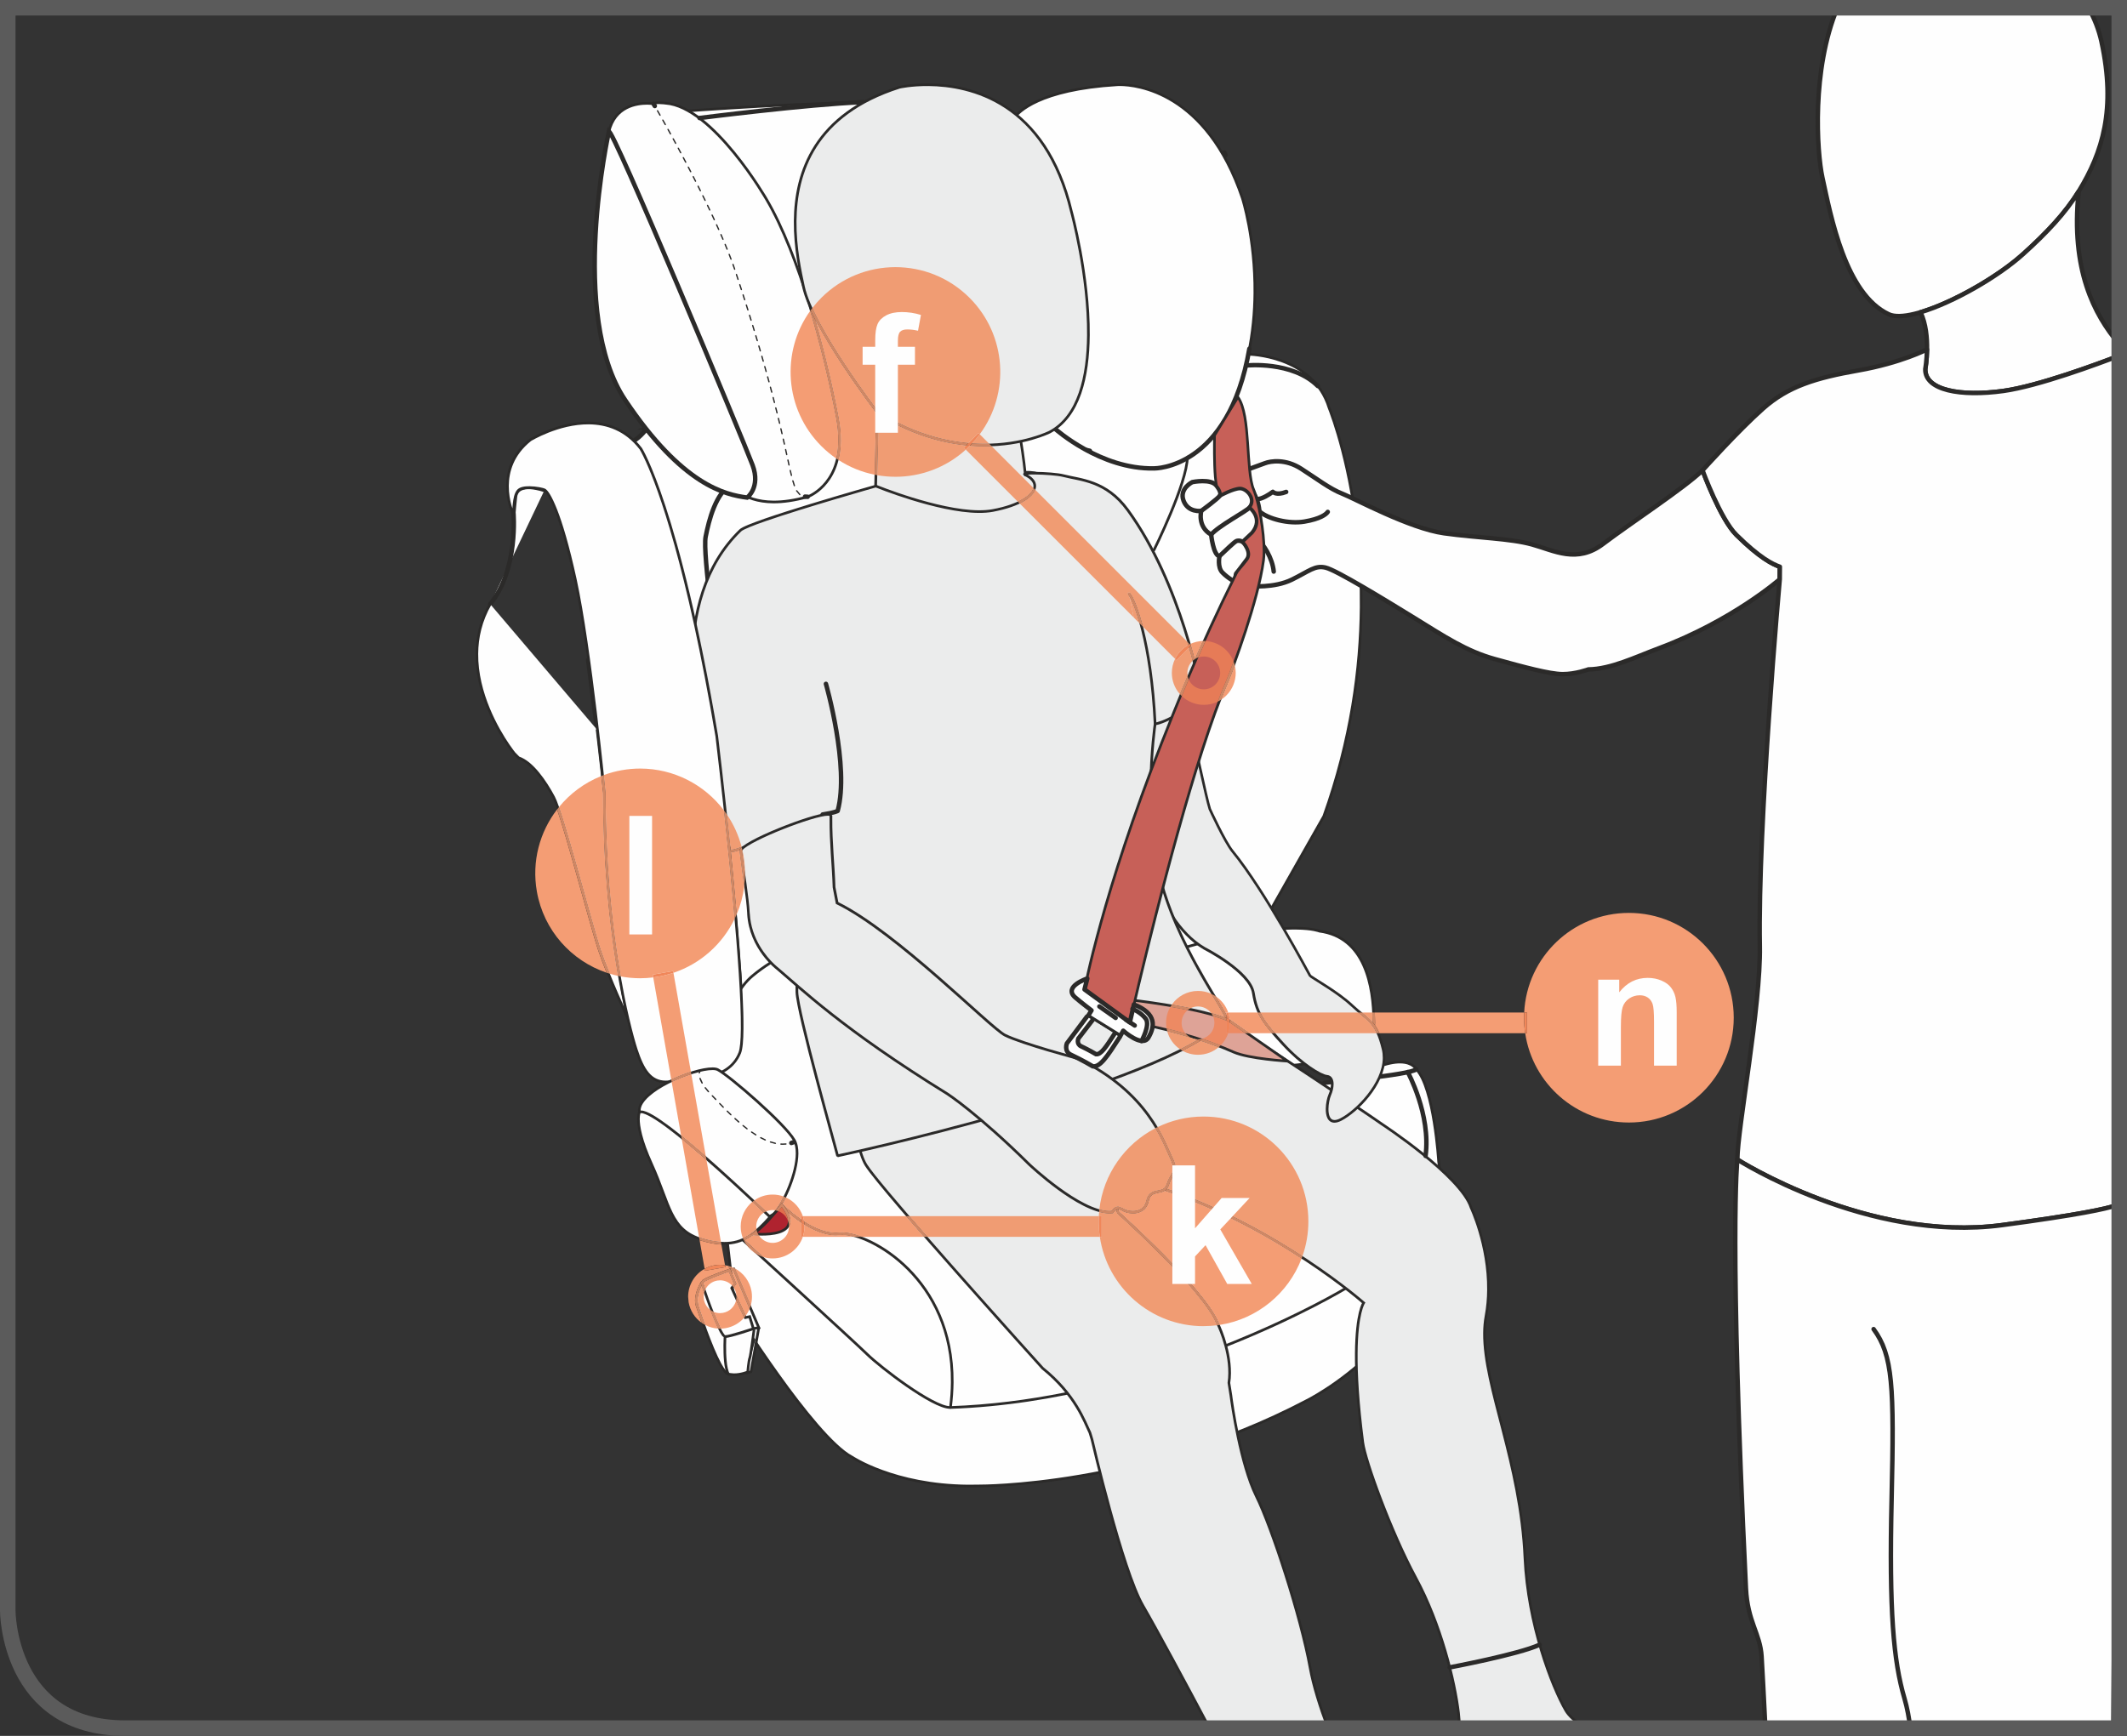 <?xml version="1.0" encoding="UTF-8"?>
<!DOCTYPE svg PUBLIC "-//W3C//DTD SVG 1.1//EN" "http://www.w3.org/Graphics/SVG/1.1/DTD/svg11.dtd">
<!-- Creator: CorelDRAW 2017 -->
<svg xmlns="http://www.w3.org/2000/svg" xml:space="preserve" width="36.244mm" height="29.588mm" version="1.1" style="shape-rendering:geometricPrecision; text-rendering:geometricPrecision; image-rendering:optimizeQuality; fill-rule:evenodd; clip-rule:evenodd"
viewBox="0 0 1222.6 998.07"
 xmlns:xlink="http://www.w3.org/1999/xlink">
 <rect x="0" y="0" width="1222.6" height="998.07" fill="#333333" stroke="none"/>
 <defs>
  <style type="text/css">
   <![CDATA[
    .str1 {stroke:#2B2A29;stroke-width:0;stroke-miterlimit:22.926}
    .str4 {stroke:#5B5B5B;stroke-width:8.93;stroke-miterlimit:4}
    .str0 {stroke:#2B2A29;stroke-width:2.57;stroke-linecap:round;stroke-miterlimit:10}
    .str3 {stroke:#2B2A29;stroke-width:2.57;stroke-linecap:round;stroke-linejoin:round;stroke-miterlimit:10}
    .str2 {stroke:#2B2A29;stroke-width:2.57;stroke-linecap:round;stroke-linejoin:round;stroke-miterlimit:4}
    .fil3 {fill:none;fill-rule:nonzero}
    .fil0 {fill:#FEFEFE;fill-rule:nonzero}
    .fil2 {fill:#EBECEC;fill-rule:nonzero}
    .fil1 {fill:#2B2A29;fill-rule:nonzero}
    .fil9 {fill:#F49D74;fill-rule:nonzero}
    .fil7 {fill:#F09C73;fill-rule:nonzero}
    .fil8 {fill:#D08865;fill-rule:nonzero}
    .fil14 {fill:#ED8A63;fill-rule:nonzero}
    .fil11 {fill:#F0875A;fill-rule:nonzero}
    .fil12 {fill:#E98358;fill-rule:nonzero}
    .fil15 {fill:#F08559;fill-rule:nonzero}
    .fil10 {fill:#E67B57;fill-rule:nonzero}
    .fil13 {fill:#E16D4C;fill-rule:nonzero}
    .fil4 {fill:#DEA397;fill-rule:nonzero}
    .fil6 {fill:#C76058;fill-rule:nonzero}
    .fil5 {fill:#AF232F;fill-rule:nonzero}
   ]]>
  </style>
 </defs>
 <g id="Слой_x0020_1">
  <path class="fil0" d="M389.8 64.15c0,0 133.61,-10.26 174.06,-3.05l18.73 7.34c0,0 8.24,-16.57 59.49,-19.71 0,0 48.65,-4.16 72.03,65.22 0,0 13.56,42.2 3.43,89.75 0,0 36.95,0.32 46.4,30.74 0,0 43.49,104.78 -3.01,234.87l-30.95 54.55c0,0 -6.63,16.25 -10.51,16.22 -3.89,-0.04 -50.61,12.16 -50.61,12.16 0,0 -47.72,-9.67 -115.55,19.98 -85.41,37.36 -142.47,51.62 -137.58,48.08 4.89,-3.55 12.35,-4.78 11.63,-32.52 0,0 -9.69,-153.1 -22.56,-200.2 0,0 -5.72,-49.63 -2.96,-69.19 2.77,-19.55 8.15,-42.68 22.38,-38.31 14.22,4.36 39.43,12.57 46.78,-0.94 8.46,-15.55 14.91,-13.2 -3.88,-87.75 0,0 -30.92,-96.84 -77.31,-127.26z"/>
  <path class="fil1" d="M389.8 64.15l0.05 0.76c0.05,0 19.77,-1.51 46.39,-2.98 26.62,-1.45 60.09,-2.86 87.52,-2.61 16.45,0.13 30.73,0.87 39.97,2.52l0.13 -0.75 -0.27 0.72 19.37 7.59 0.31 -0.62 0.39 -0.62c2.11,-2.98 13.76,-15.94 58.47,-18.67l0.01 -0.01c0,0 0.62,-0.05 1.79,-0.04 8.97,0.12 48.88,3.8 69.46,64.75l0.72 -0.24 -0.73 0.23c0.01,0.02 1.86,5.75 3.68,15.44 1.82,9.67 3.6,23.28 3.47,38.9 -0.1,10.9 -1.13,22.79 -3.74,35.02l-0.2 0.91 0.93 0.01c0.02,-0.01 9.11,0.07 19.41,3.91 10.29,3.85 21.65,11.36 26.29,26.29l0.01 0.04 0.01 0.03c0,0.01 1.17,2.83 2.94,8.19 5.31,16.08 15.9,54.71 15.45,106.16 -0.31,35.06 -5.72,76.06 -21.42,119.98l0.72 0.25 -0.67 -0.37 -30.96 54.58 -0.02 0.04c0,0.01 -1.64,4.03 -3.76,8.06 -1.06,2.01 -2.24,4.01 -3.37,5.47 -1.1,1.49 -2.24,2.28 -2.68,2.23 -2.25,0 -14.72,3.03 -26.95,6.08 -12.17,3.05 -23.85,6.1 -23.85,6.1l0.19 0.74 0.14 -0.75c-0.04,-0.01 -6.96,-1.41 -19.27,-1.51 -20.09,-0.18 -54.54,3.09 -96.72,21.55 -38.56,16.85 -71.34,29.01 -95.24,36.94 -23.84,7.92 -39.02,11.64 -41.76,11.59l-0.2 -0.01 -0.19 0.58 0.57 0.01 -0.38 -0.6 -0.19 0.58 0.57 0.01 -0.51 -0.01 0.4 0.36 0.11 -0.34 -0.51 -0.01 0.4 0.36 0.08 -0.07 0.06 -0.05 -0.06 0.05c2.18,-1.6 5.25,-2.84 7.69,-6.68 2.43,-3.83 4.2,-10.09 4.29,-21.75 0.02,-1.49 0,-3.07 -0.03,-4.74l0 -0.02c-0.01,-0.04 -9.68,-153.06 -22.59,-200.35l-0.74 0.2 0.76 -0.08c-0.01,-0.02 -0.99,-8.46 -1.93,-19.76 -0.95,-11.31 -1.88,-25.47 -1.78,-36.82 0.05,-4.78 0.27,-9.07 0.74,-12.41 1.27,-8.96 3.09,-18.65 6.03,-26.01 2.95,-7.41 6.94,-12.24 12.3,-12.17 0.95,0.01 1.98,0.17 3.07,0.5 8.29,2.55 20.36,6.43 30.59,6.52 7.28,0.07 13.82,-1.83 17.08,-7.82 4.3,-7.89 8.32,-11.46 8.4,-23.18 0.09,-10.96 -3.11,-29.05 -12.2,-65.12l-0.01 -0.02 0 -0.02c-0.06,-0.06 -30.85,-96.93 -77.64,-127.67l-0.4 0.64 0.05 0.76 -0.05 -0.76 -0.41 0.64c22.97,15.04 42.3,46.77 55.79,74.73 6.76,13.98 12.07,27.01 15.68,36.56 3.62,9.53 5.54,15.55 5.55,15.57l0.72 -0.24 -0.73 0.19c9.08,36.03 12.24,54.08 12.15,64.74 -0.12,11.33 -3.76,14.28 -8.21,22.46 -2.87,5.27 -8.67,7.08 -15.75,7.03 -9.86,-0.08 -21.86,-3.91 -30.15,-6.45 -1.21,-0.37 -2.38,-0.56 -3.5,-0.57 -6.43,-0.02 -10.72,5.58 -13.72,13.13 -3.02,7.58 -4.84,17.36 -6.13,26.37 -0.49,3.45 -0.7,7.78 -0.75,12.61 -0.2,22.88 3.71,56.75 3.71,56.77l0.01 0.07 0.01 0.05c6.4,23.42 12.06,73.48 16.09,117.62 2.01,22.07 3.62,42.69 4.74,57.76 1.11,15.09 1.7,24.63 1.71,24.66l0.75 -0.05 -0.76 0.01c0.05,1.66 0.06,3.21 0.05,4.69 -0.09,11.52 -1.86,17.49 -4.06,20.94 -2.2,3.45 -4.87,4.51 -7.29,6.26l-0.61 0.94 0.66 0.88 0.65 0.08c3.37,0 18.26,-3.72 42.25,-11.66 23.94,-7.95 56.75,-20.11 95.37,-37 41.97,-18.35 76.19,-21.6 96.1,-21.42 12.2,0.11 18.96,1.49 18.98,1.49l0.17 0.04 0.17 -0.05c0.02,-0.01 11.69,-3.05 23.85,-6.1 12.1,-3.05 24.94,-6.09 26.57,-6.04 1.51,-0.06 2.65,-1.27 3.89,-2.82 3.62,-4.71 7.32,-13.85 7.33,-13.87l-0.7 -0.29 0.67 0.37 30.96 -54.6 0.02 -0.06c15.77,-44.08 21.21,-85.27 21.51,-120.48 0.61,-68.9 -18.48,-114.88 -18.5,-114.95l-0.71 0.3 0.73 -0.23c-9.74,-31.03 -47.08,-31.26 -47.11,-31.28l-0.01 0.77 0.74 0.16c2.64,-12.35 3.68,-24.35 3.77,-35.33 0.27,-31.5 -7.2,-54.76 -7.23,-54.81l0 -0.01c-20.72,-61.59 -61.56,-65.75 -70.87,-65.78 -1.23,-0.01 -1.93,0.05 -1.95,0.05l0.07 0.75 -0.05 -0.75c-51.37,3.13 -59.97,19.81 -60.11,20.12l0.67 0.35 0.28 -0.72 -18.81 -7.37 -0.07 -0.01c-9.41,-1.68 -23.73,-2.41 -40.22,-2.55 -54.95,-0.49 -134.02,5.58 -134.03,5.58l-2.24 0.18 1.88 1.23 0.41 -0.64z"/>
  <path class="fil0" d="M421.34 751.81c0,0 46.04,73.98 68.29,85.93 0,0 26.43,17.84 72.78,16.61 0,0 93.33,0.82 187.76,-48.6 0,0 91.13,-43.9 76.72,-137.98 0,0 -2.55,-42.44 -12.83,-52.97 0,0 -3.82,-8.52 -22.68,-1.18 -18.86,7.34 -32.16,9.22 -32.16,9.22l-15.43 -10.43c0,0 46,-3.38 45.88,-24.58 -0.15,-21.2 -5.08,-48.98 -31.31,-52.47 0,0 -22.28,-9.66 -103.21,17.36 0,0 -154.65,-48.86 -222.75,8.44 -39.08,32.89 -8.54,171.98 -11.07,190.64z"/>
  <path class="fil1" d="M421.34 751.81l-0.64 0.4c0,0.01 11.52,18.52 25.84,38.53 14.34,20.02 31.33,41.5 42.75,47.66l0.36 -0.67 -0.42 0.63c0.08,0.06 24.36,16.42 67.16,16.81 1.98,0.01 4,0 6.06,-0.06l-0.02 -0.76 0 0.76c0,0 0.02,0 0.07,0 3.01,0.01 94.95,0.02 188.03,-48.68l-0.34 -0.68 0.32 0.69c0.05,-0.05 77.93,-37.48 78.69,-117.71 0.06,-6.73 -0.43,-13.75 -1.56,-21.08l-0.74 0.12 0.75 -0.05c0,-0.01 -0.64,-10.64 -2.56,-22.61 -1.96,-11.98 -5.08,-25.24 -10.48,-30.85l-0.54 0.54 0.69 -0.31c-0.05,-0.18 -2.21,-4.57 -9.94,-4.62 -3.39,-0.02 -7.85,0.76 -13.71,3.04 -9.39,3.65 -17.4,5.95 -23.06,7.34 -5.65,1.37 -8.93,1.83 -8.93,1.83l0.1 0.76 0.42 -0.64 -15.44 -10.42 -0.41 0.64 0.05 0.76c0.04,-0.01 11.5,-0.84 23.04,-4.33 11.47,-3.5 23.36,-9.61 23.54,-20.79l0 -0.23c-0.07,-10.66 -1.33,-23 -5.94,-33.19 -4.58,-10.2 -12.64,-18.28 -26.02,-20.04l-0.09 0.76 0.3 -0.7c-0.11,-0.05 -3.88,-1.65 -13.71,-1.74 -14.42,-0.13 -41.88,3 -90.04,19.08l0.24 0.73 0.23 -0.73c-0.05,-0.01 -59.8,-18.9 -121.5,-19.44 -37.59,-0.32 -75.95,6.14 -101.96,28.02 -15.38,13.01 -20.02,41.54 -20.31,72.79 -0.4,46.97 9.27,100.34 9.13,115.89l-0.15 2.43 -0.03 0.27 0.14 0.24 0.64 -0.4 0.75 0.11 0.16 -2.63c0.13,-15.92 -9.53,-69.07 -9.13,-115.89 0.25,-31.12 5.08,-59.33 19.78,-71.64 25.54,-21.5 63.56,-28 100.97,-27.67 30.7,0.27 60.98,5.12 83.58,9.89 22.59,4.78 37.44,9.48 37.48,9.48l0.23 0.08 0.24 -0.08c48.05,-16.04 75.36,-19.12 89.55,-19 4.83,0.05 8.15,0.45 10.23,0.86 2.08,0.39 2.89,0.76 2.89,0.75l0.09 0.05 0.11 0.01c12.84,1.73 20.36,9.28 24.83,19.16 4.46,9.87 5.74,22.01 5.81,32.57l0 0.2c0,9.84 -11.06,15.9 -22.47,19.34 -11.35,3.44 -22.68,4.26 -22.71,4.27l-2.19 0.16 17.49 11.83 0.29 -0.05c0.05,0 13.4,-1.89 32.33,-9.26 5.72,-2.22 9.99,-2.96 13.15,-2.94 3.57,0.04 5.7,1.02 6.96,1.96l1.29 1.26 0.32 0.49 0.05 0.13 0.11 0.09c4.87,4.92 8.17,18.15 10.06,30.02 1.92,11.88 2.55,22.43 2.55,22.46l0 0.04 0.01 0.03c1.11,7.25 1.58,14.19 1.52,20.83 -0.35,39.58 -19.77,68.64 -39.16,87.86 -9.69,9.6 -19.36,16.73 -26.62,21.45 -7.25,4.73 -12.03,7.02 -12.04,7.03l-0.01 0.01 -0.01 0c-47.11,24.67 -93.98,36.8 -129.06,42.76 -17.54,2.99 -32.13,4.43 -42.34,5.12 -9.5,0.65 -15.17,0.64 -15.91,0.64 -0.06,0 -0.08,0 -0.08,0l-0.04 0c-2.03,0.06 -4.03,0.07 -6,0.06 -21.22,-0.19 -37.82,-4.33 -49.1,-8.44 -5.65,-2.05 -9.97,-4.08 -12.87,-5.61 -2.9,-1.51 -4.36,-2.51 -4.36,-2.51l-0.04 -0.01 -0.04 -0.02c-10.83,-5.77 -27.99,-27.25 -42.23,-47.21 -7.14,-9.98 -13.59,-19.6 -18.24,-26.72 -4.67,-7.12 -7.52,-11.72 -7.53,-11.74l-0.64 0.4 0.75 0.11 -0.75 -0.11z"/>
  <path class="fil1" d="M426.5 713.5c0.03,0.04 16.04,14.65 33.01,30.2 16.96,15.54 34.87,32.01 38.53,35.6 3.72,3.65 13.09,11.25 22.82,17.99 9.78,6.74 19.7,12.61 25.18,12.72l0.3 0c121.18,-4.19 227.57,-68.63 227.62,-68.65l0.26 -1.05 -1.05 -0.26c-0.01,0.01 -6.62,4.01 -18.46,10.1 -35.51,18.28 -117.93,55.23 -208.43,58.34l-0.24 0c-4.56,0.02 -14.71,-5.75 -24.33,-12.46 -9.66,-6.69 -19.02,-14.29 -22.62,-17.83 -7.43,-7.27 -71.58,-65.83 -71.58,-65.84l-1.07 0.06 0.05 1.07 -0.24 -0.21 0.24 0.21z"/>
  <path class="fil2" d="M911.34 993.61c-5.22,-3.3 -9.4,-6.76 -11.36,-10.15 -8.07,-13.93 -21.78,-49.66 -23.49,-87.64 -2.75,-61.07 -28.31,-107.09 -22.38,-139.11 5.93,-32.02 -8.62,-62.49 -8.62,-62.49 -6,-18.29 -51.19,-47.93 -51.19,-47.93 -14.95,-10.45 -73.85,-49.55 -84.4,-55.5 -10.54,-5.94 -37.53,-33.63 -38.19,-36.39 -0.66,-2.76 -15,-43.48 -19.74,-48.68 -4.75,-5.2 -7.58,-0.87 -7.58,-0.87 -83.06,33.57 -128.4,33.39 -128.4,33.39 -27.7,1.49 -27.77,16.61 -29.96,34.14 -2.2,17.53 2.63,82.94 11.72,97.47 9.1,14.53 101.52,116.85 101.52,116.85 18.83,15.15 24.13,30.77 27.21,37.09l1.16 3.87c0,0 17.38,75.05 29.32,95.62 7.52,12.95 24.5,44.42 38.21,70.34l68.17 0c-4.46,-11.82 -8.39,-24.14 -10.33,-34.86 -5.31,-29.41 -21.91,-80.37 -30.93,-98.6 -9.02,-18.23 -13.96,-52.92 -14.58,-57.87l-1.14 -7.15c2.5,-16.6 -6.72,-34.75 -6.72,-34.75 -8.03,-19.34 -56.87,-63.12 -56.87,-63.12 -5.42,-5.56 26.44,-13.53 26.44,-13.53 65.77,22.25 114.61,65.34 114.61,65.34 0,0 -9.23,12.85 -0.5,80.27 1.33,10.33 15.95,50.94 30.45,77.8 14.52,26.86 22.43,59.59 24.57,77.76 0.31,2.61 0.49,5.57 0.62,8.71l72.37 0z"/>
  <path class="fil1" d="M912.79 993.61c-5.65,-3.47 -10.2,-7.11 -12.16,-10.53 -8,-13.79 -21.69,-49.48 -23.38,-87.3 -2.51,-55.27 -23.59,-98.26 -23.28,-129.3 0.02,-3.36 0.3,-6.57 0.87,-9.63 0.96,-5.19 1.39,-10.32 1.43,-15.29 0.23,-26.05 -10.08,-47.61 -10.1,-47.67l-0.68 0.33 0.72 -0.24c-6.29,-18.84 -51.45,-48.23 -51.49,-48.33l-0.41 0.63 0.43 -0.62c-14.98,-10.47 -73.83,-49.55 -84.46,-55.54 -5.12,-2.88 -14.53,-11.29 -22.64,-19.28 -4.06,-4 -7.82,-7.9 -10.59,-10.96 -1.38,-1.53 -2.52,-2.85 -3.33,-3.87l-1.25 -1.81c-0.37,-1.51 -4.11,-12.31 -8.38,-23.53 -4.29,-11.23 -8.96,-22.6 -11.54,-25.5 -1.84,-2.02 -3.55,-2.8 -5,-2.8 -2.49,0.01 -3.72,1.98 -3.77,2.03l0.63 0.42 -0.28 -0.7c-41.48,16.77 -73.54,25.1 -95.21,29.24 -10.83,2.07 -19.07,3.1 -24.6,3.61 -5.52,0.5 -8.29,0.49 -8.3,0.49l-0.04 0c-13.97,0.73 -21.25,5 -25.16,11.41 -3.88,6.4 -4.41,14.66 -5.52,23.4 -0.32,2.55 -0.49,6.04 -0.52,10.21 -0.19,25.17 4.35,74.86 12.37,87.77 9.23,14.71 101.57,116.9 101.59,116.93l0.05 0.05 0.05 0.05c18.67,15.05 23.89,30.43 26.99,36.83l0.68 -0.33 -0.73 0.22 1.17 3.87 0.73 -0.21 -0.74 0.17c0.02,0.05 17.33,74.99 29.4,95.83 7.48,12.87 24.34,44.11 38.02,69.96l1.72 0c-13.75,-26 -30.85,-57.7 -38.42,-70.73 -5.89,-10.1 -13.25,-34.03 -19.07,-55.33 -5.83,-21.31 -10.16,-40.02 -10.17,-40.07l0 -0.02 -1.2 -3.95 -0.02 -0.06c-3.02,-6.24 -8.44,-22.1 -27.41,-37.36l-0.48 0.6 0.57 -0.51c-0.02,-0.01 -5.78,-6.39 -14.59,-16.21 -26.39,-29.42 -80.15,-89.79 -86.86,-100.52 -7.6,-12.01 -12.39,-62.06 -12.13,-86.93 0.04,-4.14 0.2,-7.59 0.51,-10.05 1.1,-8.79 1.69,-16.86 5.32,-22.79 3.61,-5.89 10.2,-9.93 23.93,-10.68l-0.03 -0.76 0 0.76c0.09,0.01 45.53,0.17 128.69,-33.44l0.22 -0.09 0.13 -0.2 0.65 -0.68 1.85 -0.66c0.92,0 2.21,0.46 3.89,2.31 2.15,2.3 7.03,13.89 11.25,25.01 4.25,11.14 8.02,22.09 8.32,23.34 0.19,0.67 0.71,1.32 1.55,2.41 5.86,7.34 27.55,29.12 37.01,34.47 10.46,5.9 69.43,45.04 84.34,55.47l0 0.01 0.01 0c0.02,0.01 11.28,7.39 23.29,17.07 12.02,9.64 24.77,21.68 27.6,30.46l0.02 0.05 0.01 0.05c0.01,0.01 2.55,5.31 5.06,13.86 2.52,8.54 5.02,20.31 4.9,33.13 -0.03,4.89 -0.46,9.94 -1.4,15.02 -0.58,3.18 -0.87,6.47 -0.89,9.9 -0.24,31.69 20.81,74.42 23.26,129.39 1.73,38.15 15.46,73.92 23.6,87.99 1.96,3.33 5.81,6.63 10.61,9.77l2.86 0zm-148.64 0c-4.49,-11.88 -8.46,-24.26 -10.39,-35 -5.34,-29.52 -21.92,-80.45 -31,-98.8 -8.94,-18.02 -13.91,-52.73 -14.5,-57.63l0 -0.01 -1.14 -7.16 -0.75 0.12 0.75 0.12c0.29,-1.89 0.42,-3.8 0.44,-5.69 0.12,-15.09 -7.21,-29.48 -7.24,-29.52l-0.68 0.34 0.7 -0.3c-8.25,-19.72 -57.02,-63.32 -57.06,-63.39l-0.51 0.57 0.55 -0.54 -0.4 -0.82c-0.11,-0.69 1.33,-2.19 3.84,-3.52 3.71,-2.04 9.4,-4.03 14.13,-5.5 4.74,-1.46 8.51,-2.42 8.51,-2.42l-0.18 -0.74 -0.24 0.73c32.79,11.09 61.4,27.39 81.79,40.92 10.2,6.76 18.35,12.83 23.94,17.21 5.59,4.38 8.62,7.05 8.62,7.06l0.5 -0.57 -0.61 -0.45c-0.14,0.21 -4.19,6 -4.39,29.44 -0.11,11.97 0.8,28.56 3.75,51.37 1.39,10.58 15.97,51.1 30.55,78.08 14.44,26.73 22.35,59.42 24.47,77.48 0.3,2.58 0.49,5.5 0.62,8.62l1.52 0c-0.13,-3.17 -0.32,-6.15 -0.63,-8.8 -2.16,-18.27 -10.07,-51.04 -24.66,-78.02 -14.46,-26.74 -29.08,-67.46 -30.37,-77.55 -2.95,-22.75 -3.84,-39.27 -3.73,-51.16 0.09,-11.64 1.15,-18.84 2.18,-23.09 0.51,-2.13 1.01,-3.52 1.37,-4.36l0.43 -0.89 0.13 -0.22 0.4 -0.56 -0.52 -0.45c-0.04,-0.04 -48.94,-43.19 -114.87,-65.5l-0.22 -0.07 -0.2 0.06c-0.01,0 -6.78,1.69 -13.59,4.07 -3.39,1.2 -6.81,2.56 -9.4,3.98 -2.57,1.46 -4.52,2.83 -4.66,4.84l0.85 1.91 0.01 0.01 0.02 0.02c0.03,0.02 12.2,10.93 25.4,24.28 13.19,13.32 27.39,29.16 31.28,38.57l0.01 0.03 0.01 0.02c0,0.01 1.78,3.52 3.57,8.91 1.79,5.39 3.56,12.61 3.48,19.91 -0.01,1.82 -0.14,3.65 -0.41,5.47l-0.01 0.1 1.15 7.27 0.75 -0.12 -0.75 0.09c0.63,5.01 5.54,39.67 14.65,58.12 8.96,18.09 25.57,69.09 30.87,98.39 1.94,10.71 5.84,22.96 10.26,34.72l1.62 0z"/>
  <path class="fil0" d="M371.76 246.47c0,0 -5.61,7.4 -9.31,7.37 -3.7,-0.04 24,130.87 36.21,129.85 12.22,-1.01 14.09,-4.34 14.09,-4.34 0,0 -9.08,-61.13 -7.14,-70.79 1.93,-9.66 5.76,-24.88 14.68,-30.03 8.91,-5.13 -43.72,-33.5 -48.54,-32.06z"/>
  <path class="fil3 str0" d="M371.76 246.47c0,0 -5.61,7.4 -9.31,7.37 -3.7,-0.04 24,130.87 36.21,129.85 12.22,-1.01 14.09,-4.34 14.09,-4.34 0,0 -9.08,-61.13 -7.14,-70.79 1.93,-9.66 5.76,-24.88 14.68,-30.03 8.91,-5.13 -43.72,-33.5 -48.54,-32.06z"/>
  <path class="fil0" d="M349.96 75.8c0,0 1.39,8.95 10.45,30.99 0,0 34.93,108.63 41.41,128.05 6.49,19.41 8.29,65.95 62.42,50.79 0,0 24.11,-8.34 17.04,-45.64 -7.07,-37.28 -21.74,-93.25 -40.68,-125.43 0,0 -30.61,-53.12 -57.96,-55.22 0,0 -5.53,-0.8 -7.02,0.31 0,0 -21.05,-3.55 -25.66,16.15z"/>
  <path class="fil1" d="M349.96 75.8l-0.75 0.12c0.01,0.07 1.43,9.08 10.49,31.16l0.71 -0.29 -0.72 0.24c0,0 34.91,108.62 41.41,128.05 2.75,8.23 4.69,21.67 10.34,33.14 5.63,11.47 15.24,21.03 33,21.16 5.76,0.05 12.38,-0.88 19.99,-3.01l0.02 0 0.02 -0.01c0.12,-0.01 18.62,-6.57 18.85,-32.93 0.04,-4.04 -0.35,-8.55 -1.31,-13.58 -7.09,-37.34 -21.75,-93.32 -40.79,-125.66l0.01 0 0 0c-0.02,-0.02 -7.68,-13.33 -18.79,-26.93 -11.14,-13.58 -25.62,-27.54 -39.76,-28.67l-0.06 0.76 0.11 -0.76c-0.01,0 -1.85,-0.26 -3.74,-0.29 -1.43,0.01 -2.84,0.05 -3.84,0.74l0.45 0.62 0.12 -0.76c-0.02,0 -1.42,-0.23 -3.57,-0.25 -6.26,-0.09 -19.4,1.79 -22.94,16.98l-0.03 0.16 0.02 0.14 0.75 -0.12 0.74 0.18c3.32,-14.21 15.38,-15.83 21.45,-15.82 2.05,0.01 3.33,0.24 3.33,0.24l0.32 0.05 0.25 -0.19c0.27,-0.26 1.63,-0.48 2.94,-0.44 1.76,0.02 3.54,0.27 3.54,0.27l0.02 0 0.02 0c13.22,0.96 27.7,14.63 38.7,28.13 5.52,6.74 10.19,13.42 13.47,18.42 3.28,5 5.17,8.29 5.19,8.29l0 0.01c18.86,32 33.54,87.95 40.6,125.18 0.93,4.94 1.31,9.34 1.28,13.28 -0.12,12.79 -4.6,20.62 -9.04,25.31 -2.21,2.34 -4.43,3.91 -6.08,4.87 -1.64,0.96 -2.69,1.31 -2.69,1.32l0.24 0.72 -0.2 -0.73c-7.51,2.09 -13.98,3 -19.57,2.95 -17.17,-0.18 -26.1,-9.15 -31.65,-20.31 -5.53,-11.19 -7.45,-24.48 -10.27,-32.95 -3.24,-9.7 -13.59,-41.71 -23.13,-71.29 -9.54,-29.58 -18.26,-56.68 -18.27,-56.74l-0.01 -0.02 -0.01 -0.03c-4.52,-11.01 -7.13,-18.73 -8.59,-23.69 -1.48,-4.96 -1.81,-7.13 -1.81,-7.13l-0.75 0.12 0.74 0.18 -0.74 -0.18z"/>
  <line class="fil3 str0" x1="375.61" y1="59.64" x2="376.38" y2= "60.95" />
  <path class="fil1" d="M377.57 63.81l1.53 2.68 0.51 0.14 0.15 -0.52 -1.52 -2.68 -0.52 -0.14 -0.14 0.52zm3.05 5.35l1.5 2.69 0.51 0.14 0.16 -0.51 -1.51 -2.69 -0.51 -0.14 -0.14 0.51zm3 5.38l1.49 2.7 0.51 0.14 0.16 -0.52 -1.5 -2.69 -0.51 -0.16 -0.14 0.52zm2.96 5.39l1.48 2.7 0.51 0.16 0.16 -0.51 -1.47 -2.71 -0.51 -0.15 -0.16 0.51zm2.94 5.41l1.45 2.71 0.51 0.16 0.15 -0.52 -1.45 -2.71 -0.52 -0.15 -0.15 0.51zm2.89 5.43l1.44 2.73 0.51 0.15 0.16 -0.51 -1.43 -2.73 -0.51 -0.16 -0.17 0.51zm2.87 5.45l1.42 2.73 0.51 0.17 0.17 -0.52 -1.42 -2.73 -0.51 -0.17 -0.17 0.52zm2.83 5.46l1.39 2.74 0.51 0.17 0.17 -0.51 -1.4 -2.75 -0.51 -0.16 -0.15 0.51zm2.78 5.48l1.38 2.75 0.5 0.17 0.18 -0.51 -1.38 -2.75 -0.51 -0.17 -0.17 0.51zm2.74 5.5l1.36 2.76 0.5 0.17 0.18 -0.5 -1.36 -2.76 -0.51 -0.18 -0.17 0.51zm2.69 5.52l1.33 2.78 0.5 0.18 0.18 -0.51 -1.33 -2.77 -0.5 -0.18 -0.18 0.5zm2.64 5.57l1.3 2.8 0.5 0.18 0.19 -0.5 -1.3 -2.8 -0.51 -0.18 -0.18 0.5zm2.57 5.59l1.26 2.81 0.5 0.19 0.19 -0.5 -1.26 -2.82 -0.5 -0.18 -0.19 0.5zm2.5 5.62l1.22 2.83 0.49 0.2 0.2 -0.5 -1.21 -2.83 -0.5 -0.2 -0.2 0.5zm2.42 5.66l1.17 2.84 0.5 0.22 0.2 -0.5 -1.17 -2.86 -0.5 -0.2 -0.2 0.5zm2.31 5.7l1.1 2.87 0.49 0.23 0.23 -0.49 -1.11 -2.88 -0.5 -0.22 -0.2 0.49zm2.17 5.76l1.03 2.89 0.48 0.24 0.24 -0.49 -1.02 -2.9 -0.49 -0.23 -0.23 0.49zm2 5.81l0.96 2.91 0.48 0.25 0.24 -0.49 -0.96 -2.92 -0.48 -0.25 -0.24 0.49zm1.92 5.84l0.95 2.93 0.48 0.24 0.25 -0.48 -0.95 -2.92 -0.48 -0.24 -0.25 0.48zm1.9 5.86l0.94 2.93 0.48 0.25 0.24 -0.49 -0.94 -2.93 -0.48 -0.25 -0.24 0.49zm1.87 5.85l0.93 2.94 0.48 0.25 0.24 -0.49 -0.92 -2.93 -0.48 -0.25 -0.25 0.48zm1.85 5.88l0.9 2.93 0.48 0.25 0.25 -0.48 -0.9 -2.94 -0.48 -0.25 -0.25 0.49zm1.81 5.87l0.9 2.95 0.47 0.25 0.26 -0.48 -0.91 -2.94 -0.48 -0.26 -0.25 0.48zm1.78 5.89l0.88 2.95 0.48 0.25 0.25 -0.47 -0.88 -2.95 -0.48 -0.26 -0.25 0.48zm1.76 5.9l0.86 2.95 0.48 0.25 0.25 -0.46 -0.86 -2.97 -0.48 -0.25 -0.25 0.48zm1.71 5.9l0.84 2.95 0.47 0.26 0.26 -0.47 -0.84 -2.96 -0.47 -0.26 -0.26 0.48zm1.69 5.91l0.82 2.97 0.46 0.26 0.26 -0.46 -0.82 -2.97 -0.48 -0.27 -0.25 0.48zm1.64 5.93l0.81 2.97 0.47 0.27 0.26 -0.47 -0.81 -2.98 -0.47 -0.26 -0.26 0.46zm1.61 5.94l0.78 2.98 0.47 0.27 0.27 -0.48 -0.8 -2.98 -0.47 -0.26 -0.26 0.47zm1.56 5.95l0.77 2.97 0.47 0.28 0.27 -0.47 -0.78 -2.98 -0.46 -0.27 -0.27 0.47zm1.52 5.96l0.75 2.98 0.45 0.29 0.28 -0.47 -0.75 -2.99 -0.47 -0.28 -0.27 0.47zm1.48 5.96l0.73 2.99 0.46 0.29 0.28 -0.47 -0.73 -2.99 -0.45 -0.27 -0.28 0.45zm1.44 5.99l0.69 2.99 0.47 0.29 0.27 -0.45 -0.69 -3 -0.46 -0.29 -0.27 0.47zm1.38 5.98l0.68 3 0.45 0.29 0.29 -0.45 -0.68 -3 -0.46 -0.29 -0.28 0.45zm1.34 6l0.67 3.01 0.45 0.29 0.29 -0.46 -0.67 -3.01 -0.44 -0.29 -0.3 0.45zm1.34 6.01l0.65 3 0.45 0.29 0.28 -0.46 -0.65 -3 -0.45 -0.28 -0.28 0.45zm1.33 6l0.71 3 0.45 0.27 0.29 -0.47 -0.72 -2.98 -0.45 -0.28 -0.28 0.45zm1.49 5.97c0.31,1.11 0.62,2.08 0.93,2.95l0.49 0.24 0.23 -0.49c-0.3,-0.86 -0.6,-1.82 -0.9,-2.9l-0.48 -0.26 -0.26 0.47zm2.19 5.81l2.03 2.44 0.54 -0.08 -0.08 -0.54 -1.83 -2.19 -0.51 -0.14 -0.14 0.51z"/>
  <line class="fil3 str0" x1="462.74" y1="285.53" x2="464.23" y2= "285.63" />
  <path class="fil0" d="M349.96 75.8c0,0 -23.48,105.14 9.38,154.19 32.86,49.05 57.58,54.48 70.14,56.09 0,0 7.82,-5.89 3.12,-18.59 -4.69,-12.7 -82.21,-198.38 -82.63,-191.68z"/>
  <path class="fil3 str0" d="M349.96 75.8c0,0 -23.48,105.14 9.38,154.19 32.86,49.05 57.58,54.48 70.14,56.09 0,0 7.82,-5.89 3.12,-18.59 -4.69,-12.7 -82.21,-198.38 -82.63,-191.68z"/>
  <path class="fil3 str0" d="M761.49 622.5c0,0 48.98,-4.46 52.57,-7.7"/>
  <path class="fil3 str0" d="M809.18 616.4c0,0 13.37,24.41 10.24,48.19"/>
  <path class="fil1" d="M448.86 693.34c0.07,0.02 15.86,16.71 31.31,16.91l2.49 -0.13 1.51 -0.07c7.81,0.04 23.68,6.42 37.36,20.18 13.7,13.78 25.32,34.89 25.06,64.52 -0.04,4.6 -0.36,9.4 -1.01,14.41l0.65 0.86 0.84 -0.65c0.65,-5.07 0.99,-9.94 1.04,-14.6 0.45,-60.16 -47.13,-86.05 -63.93,-86.24l-1.69 0.08 -2.31 0.12c-7.18,-0.05 -14.79,-4.13 -20.55,-8.25 -5.77,-4.11 -9.67,-8.2 -9.68,-8.2l-1.07 -0.02 -0.01 1.08z"/>
  <path class="fil3 str0" d="M606.57 246.63c0,0 26.09,23.38 56.88,22.67 0,0 42.75,0.6 54.69,-68.79"/>
  <line class="fil3 str0" x1="624.97" y1="258.85" x2="626.45" y2= "259.18" />
  <polyline class="fil3 str1" points="629.37,259.8 630.26,259.97 631.22,260.15 632.24,260.33 633.32,260.51 634.45,260.7 635.64,260.88 636.87,261.06 638.14,261.24 639.46,261.41 640.81,261.57 642.2,261.72 643.61,261.87 645.05,261.99 646.51,262.1 647.98,262.19 649.47,262.27 650.97,262.32 652.47,262.34 653.98,262.35 655.48,262.32 656.98,262.27 657.75,262.23 "/>
  <polyline class="fil3 str1" points="683.37,251.32 684.16,250.6 686.08,248.67 688.03,246.56 689.97,244.27 691.91,241.79 693.85,239.11 695.75,236.24 697.63,233.17 699.46,229.9 700.21,228.43 "/>
  <polyline class="fil3 str1" points="710.07,201.7 710.25,201.02 711.38,196 712.39,190.74 713.25,185.26 713.96,179.53 714.51,173.55 714.51,173.52 "/>
  <polyline class="fil3 str1" points="714.78,144.98 714.5,139.91 714.5,139.91 714.49,139.83 714.48,139.6 714.47,139.22 714.44,138.69 714.41,138.04 714.37,137.25 714.31,136.34 714.24,135.31 714.15,134.17 714.05,132.92 713.94,131.57 713.8,130.13 713.63,128.59 713.46,126.98 713.25,125.29 713.02,123.53 712.77,121.7 712.49,119.81 712.18,117.87 711.97,116.59 "/>
  <line class="fil3 str0" x1="704.42" y1="89.12" x2="703.82" y2= "87.71" />
  <path class="fil3 str0" d="M716.36 210.13c0,0 26.55,-2.76 41.1,11.82"/>
  <path class="fil3 str0" d="M402.09 67.85c0,0 61.85,-7.9 94.05,-9.15"/>
  <path class="fil2" d="M589.5 271.61c0,0 35.39,-4.39 44.62,65.06 0,0 3.47,79.3 5.51,106.39 2.04,27.07 8.19,59.14 4.76,61.78 -3.43,2.63 -102.94,39.49 -136.21,32.72 0,0 -31.5,8.5 -34.14,-35.74 -2.64,-44.24 -12.8,-138.47 -12.02,-141.13 0.78,-2.65 3.6,-22.46 -2.75,-32.04 -6.36,-9.58 -22.53,-22.68 -22.53,-22.68l66.32 -14.6 1.3 -54.17c0.42,-3.44 82.41,15.96 82.41,15.96 0,0 1.77,10.65 2.71,20.42l0.01 -1.97z"/>
  <path class="fil1" d="M589.5 271.61l0.09 0.76 1.31 -0.06c6.36,0.13 34.29,3.52 42.47,64.45l0.75 -0.09 -0.75 0.04c0,0 3.46,79.3 5.51,106.4 1.62,21.65 5.87,46.48 5.77,56.8 0.04,2.59 -0.47,4.28 -0.73,4.33 -0.17,0.16 -1.93,0.99 -4.58,2.05 -18.78,7.63 -88,31.68 -122.13,31.34 -3.33,-0.02 -6.33,-0.29 -8.89,-0.81l-0.17 -0.04 -0.18 0.05c0,0 -2.43,0.67 -6.03,0.63 -9.08,-0.18 -25.19,-4.31 -27.15,-35.68 -2.56,-42.77 -12.14,-132.38 -12.06,-140.52l0.01 -0.3 0 -0.05c0.42,-1.45 1.26,-6.77 1.32,-13.12 0.05,-6.68 -0.76,-14.39 -4.18,-19.56 -6.49,-9.77 -22.65,-22.83 -22.67,-22.86l-0.48 0.59 0.17 0.75 66.89 -14.73 1.32 -54.77 -0.76 -0.01 0.75 0.08 -0.48 -0.06 0.27 0.42 0.2 -0.36 -0.48 -0.06 0.27 0.42 0.04 0 1.15 -0.1c5.74,0.05 25.99,4.13 44.62,8.21 18.68,4.08 35.83,8.14 35.87,8.14l0.18 -0.74 -0.75 0.13c0,0.01 1.77,10.64 2.71,20.36l1.51 -0.06 0.01 -1.99 -0.76 0 0.09 0.76 -0.09 -0.76 -0.75 -0.01 -0.03 1.98 0.76 0.01 0.75 -0.07c-0.94,-9.81 -2.73,-20.47 -2.73,-20.48l-0.08 -0.49 -0.49 -0.12c-0.06,-0.01 -68.67,-16.27 -80.82,-16.4l-1.44 0.12 -1.06 0.96 0 0.03 -1.3 53.61 -67.27 14.82 1.22 1c0.01,0 4.02,3.26 8.84,7.71 4.82,4.45 10.43,10.12 13.53,14.81 3.11,4.65 3.99,12.17 3.92,18.71 -0.05,6.16 -0.93,11.54 -1.27,12.68l-0.07 0.78c-0.06,8.46 9.51,97.85 12.07,140.61 1.82,31.98 19.09,37.13 28.65,37.12 3.8,0.04 6.39,-0.67 6.44,-0.68l-0.19 -0.74 -0.15 0.75c2.69,0.55 5.77,0.81 9.18,0.85 19.85,0.17 50.86,-7.64 77.39,-15.78 13.26,-4.07 25.37,-8.22 34.39,-11.51 4.5,-1.66 8.22,-3.08 10.94,-4.18 2.74,-1.12 4.32,-1.81 4.94,-2.26 1.13,-1.01 1.22,-2.8 1.31,-5.52 0.08,-10.63 -4.17,-35.36 -5.78,-56.92 -1.01,-13.52 -2.4,-40.13 -3.51,-63.33 -1.12,-23.2 -1.99,-42.98 -1.99,-43.03l0 -0.04 -0.01 -0.04c-8.08,-61.38 -36.98,-65.78 -43.96,-65.77l-1.5 0.06 -0.66 0.08 0 0.66 0.75 0.01z"/>
  <path class="fil2" d="M504.36 237.2c0,0 -37.44,-48.73 -42.53,-72.41 -5.09,-23.67 -20.41,-90.5 55.15,-114.61 0,0 77.78,-18.01 98.95,71.75 0,0 28.63,104.3 -12.46,126.43 0,0 -44.87,22.86 -99.1,-11.15z"/>
  <path class="fil1" d="M504.36 237.2l0.61 -0.46c-0.02,-0.04 -9.35,-12.16 -19.33,-27.29 -9.98,-15.1 -20.59,-33.21 -23.07,-44.81 -1.81,-8.4 -4.88,-22.17 -4.75,-37.5 0.3,-27.88 10.95,-60.73 59.38,-76.23l-0.23 -0.73 0.17 0.74c0.02,0 6.64,-1.53 16.61,-1.45 23.93,0.26 66.53,9.66 81.43,72.64l0.01 0.01 0 0.01c0,0.03 2.49,9.08 4.94,22.45 2.46,13.37 4.88,31.02 4.72,48.14 -0.19,23.72 -5.38,46.21 -21.75,54.98l0.35 0.67 -0.34 -0.68c-0.01,0.01 -3.7,1.89 -10.35,3.78 -6.64,1.88 -16.18,3.75 -27.76,3.65 -16.71,-0.15 -37.64,-4.38 -60.24,-18.55l-0.4 0.64 0.61 -0.46 -0.61 0.46 -0.39 0.64c22.83,14.34 44.06,18.63 61.01,18.79 23.5,0.2 38.76,-7.57 38.83,-7.59l0 -0.01 0.01 0c17.24,-9.34 22.34,-32.45 22.56,-56.31 0.3,-34.51 -9.72,-70.96 -9.72,-70.99l-0.74 0.2 0.74 -0.17c-14.98,-63.71 -58.64,-73.66 -82.9,-73.82 -10.13,-0.08 -16.92,1.48 -16.96,1.49l-0.03 0.01 -0.03 0.01c-49.06,15.6 -60.25,49.43 -60.44,77.67 -0.14,15.53 2.98,29.43 4.78,37.83 5.23,24.05 42.65,72.65 42.68,72.71l0.08 0.1 0.12 0.07 0.39 -0.64z"/>
  <path class="fil3 str0" d="M672.61 483.35l-1.7 0.9c0,0 7.32,10.78 9.4,10.54 2.07,-0.25 11.49,-6.18 11.49,-6.18l-6.03 -8.16"/>
  <path class="fil1" d="M663.94 316.72c0,-0.07 19.16,-38.44 19.34,-53.96l-0.75 -0.78 -0.76 0.75c-0.05,7.28 -4.83,20.72 -9.63,32.19 -4.78,11.5 -9.56,21.09 -9.56,21.11l0.33 1.02 1.03 -0.34z"/>
  <path class="fil2" d="M654.28 473.28c0,0 8.09,54.53 38.02,72 0,0 26.2,13.3 28.14,25.7 1.94,12.41 6.68,17.96 17.17,29.4 10.5,11.44 21.37,18.08 25.13,18.44 3.76,0.38 3.71,5.89 1.62,10.69 -2.09,4.8 -3.58,19.23 6.37,14.16 9.96,-5.08 28.24,-23.84 24.27,-40.39 -3.95,-16.55 -8.73,-16.59 -17.55,-24.92 -8.82,-8.34 -23.77,-16.39 -24.46,-17.42 -0.55,-0.84 -25.76,-48.54 -44.55,-71.53 -4.43,-5.41 -13.05,-24.28 -13.05,-24.28 -1.81,-5.34 -9.88,-43.43 -9.88,-43.43 -6.23,-29.99 -19.74,-63.96 -19.74,-63.96 -4.68,-52.68 -28.61,-65.57 -28.61,-65.57 -14.96,-10.12 -15.81,2.01 -15.81,2.01 12.98,38.98 12.54,49.65 12.54,49.65 0,0 3.61,57.16 3.19,65.4 -0.4,8.26 17.2,64.04 17.2,64.04z"/>
  <path class="fil1" d="M654.28 473.28l-0.75 0.11c0.06,0.06 7.98,54.7 38.39,72.56l0.01 0 0.02 0.01c0.01,0.01 6.51,3.31 13.24,8.15 6.76,4.81 13.65,11.26 14.49,16.99 1.95,12.59 6.89,18.39 17.36,29.8 10.64,11.53 21.39,18.21 25.62,18.69 1.63,0.17 2.32,1.49 2.35,3.87 -0.01,1.7 -0.51,3.79 -1.36,5.75 -0.86,1.96 -1.57,5.22 -1.6,8.35 -0.02,1.93 0.23,3.82 0.95,5.32 0.72,1.5 2.11,2.63 4,2.62 1.16,0.01 2.5,-0.36 4.04,-1.14 9.19,-4.74 25.03,-20.41 25.24,-36.09 0.02,-1.73 -0.17,-3.45 -0.57,-5.15 -3.94,-16.71 -9.14,-17.15 -17.78,-25.3 -4.46,-4.24 -10.44,-8.34 -15.39,-11.53 -2.46,-1.6 -4.69,-2.97 -6.32,-3.99l-1.95 -1.28 -0.56 -0.39 -0.13 -0.12 -0.06 0.07 0.07 -0.05 -0.01 -0.02 -0.06 0.07 0.07 -0.05c-0.49,-0.74 -25.74,-48.53 -44.6,-71.6 -2.12,-2.58 -5.4,-8.66 -8.09,-14.03 -2.71,-5.38 -4.85,-10.07 -4.86,-10.08l-0.68 0.32 0.72 -0.25c-0.87,-2.56 -3.36,-13.47 -5.59,-23.63 -2.24,-10.2 -4.26,-19.7 -4.26,-19.72l0 0c-6.25,-30.07 -19.78,-64.06 -19.78,-64.08l-0.7 0.29 0.75 -0.07c-4.67,-52.9 -28.81,-66.1 -29,-66.18l-0.36 0.68 0.42 -0.63c-4.43,-3 -7.7,-4.13 -10.22,-4.15 -3.08,-0.05 -4.9,1.72 -5.77,3.4 -0.88,1.67 -0.99,3.27 -1,3.33l-0.01 0.16 0.05 0.15c12.34,37.02 12.53,48.43 12.52,49.32l0 0.13c0,0.04 0.83,13.17 1.64,27.78 0.82,14.59 1.63,30.65 1.57,36.35l-0.02 1.19 -0.01 0.27c-0.04,9.44 17.23,63.95 17.23,64.03l0.73 -0.23 -0.75 0.11 0.75 -0.11 0.72 -0.23c0,-0.03 -4.31,-13.69 -8.62,-28.5 -4.31,-14.75 -8.61,-30.85 -8.54,-35.07l0.01 -0.22 0.04 -1.25c0.09,-11.6 -3.22,-64.21 -3.22,-64.24l-0.76 0.05 0.76 0.04 0 -0.11c0.01,-1.19 -0.23,-12.71 -12.59,-49.83l-0.71 0.25 0.75 0.05c0,0 0.11,-1.37 0.83,-2.73 0.75,-1.36 1.93,-2.59 4.42,-2.59 2.06,0.01 5.1,0.99 9.39,3.89l0.04 0.02 0.03 0.01c0,0 1.4,0.75 3.67,2.74 6.81,5.97 21.05,22.88 24.54,62.24l0.01 0.11 0.05 0.11c0,0.02 3.37,8.47 7.52,20.69 4.14,12.22 9.08,28.19 12.19,43.14l0 0c0,0.02 8.04,38.04 9.89,43.52l0.01 0.05 0.02 0.03c0.02,0.02 8.59,18.83 13.16,24.44l-0.01 -0.02 0.01 0.02c18.72,22.9 43.9,70.52 44.5,71.46l1.08 0.91c3.5,2.38 15.88,9.44 23.48,16.64 9,8.52 13.37,8.16 17.35,24.55 0.37,1.57 0.54,3.18 0.53,4.78 -0.05,14.64 -15.66,30.33 -24.41,34.75 -1.4,0.72 -2.52,0.99 -3.36,0.98 -1.32,-0.02 -2.05,-0.62 -2.64,-1.77 -0.57,-1.14 -0.83,-2.83 -0.81,-4.63 0.02,-2.89 0.73,-6.07 1.46,-7.75 0.93,-2.13 1.48,-4.37 1.49,-6.36 0.08,-2.62 -1.02,-5.13 -3.72,-5.39 -3.27,-0.26 -14.29,-6.86 -24.64,-18.22 -10.51,-11.48 -15.05,-16.78 -16.98,-29 -1.1,-6.67 -8.28,-13.07 -15.12,-18.01 -6.84,-4.91 -13.42,-8.24 -13.45,-8.26l-0.33 0.68 0.38 -0.65c-14.7,-8.55 -24.18,-26.41 -29.9,-42.16 -2.87,-7.87 -4.81,-15.2 -6.03,-20.56 -1.21,-5.35 -1.71,-8.72 -1.71,-8.73l-0.01 -0.06 -0.02 -0.05 -0.72 0.23z"/>
  <path class="fil2" d="M481.45 664.55c-1.06,-4.4 -23.09,-82.48 -23.38,-94.21 -1.12,-44.05 19.48,-92.46 18.08,-100.31 -0.63,-3.51 -15.35,2.8 -29.66,9.1 -14.44,6.38 -28.47,12.74 -27.11,9 0.7,-1.96 -52.97,-125.9 6.19,-183.2 5.02,-4.86 77.85,-25.47 77.85,-25.47 0,0 44.54,18.28 67.21,14.04 22.68,-4.22 30.67,-14.92 18.46,-20.6 -3.07,-1.44 16.35,-0.95 22.17,0.57 9.75,2.53 24.5,2.66 37,19.82 31,42.55 41.96,104.08 41.96,104.08 -7.66,13.05 -23.92,18.83 -26.26,18.8 0,0 -6.9,46.4 2.06,85.36 9.94,43.14 41.27,82.76 39,85.01 -38.87,38.58 -223.56,77.99 -223.56,77.99z"/>
  <path class="fil1" d="M481.45 664.55l0.74 -0.18c-1.07,-4.4 -23.1,-82.62 -23.36,-94.05 -0.05,-1.58 -0.06,-3.18 -0.05,-4.76 0.36,-41.03 18.04,-84.23 18.18,-94.55l-0.08 -1.12c-0.23,-1.24 -1.45,-1.67 -2.62,-1.64 -4.89,0.01 -16.51,5.11 -28.06,10.18 -11.44,5.07 -22.88,10.14 -25.86,10.06l-0.39 -0.06 -0.08 0.14 0.18 0 -0.09 -0.14 -0.08 0.14 0.18 0 0.03 -0.18 0.06 -0.31c-0.04,-0.65 -0.38,-1.53 -0.99,-3.36 -4.21,-12.23 -21.05,-57.95 -20.65,-103.33 0.25,-28.14 7.12,-56.1 27.59,-75.91 0.93,-0.96 6.53,-3.3 14.01,-5.87 11.28,-3.91 27.17,-8.77 40.22,-12.65 13.06,-3.88 23.28,-6.76 23.3,-6.77l-0.2 -0.74 -0.28 0.72c0.05,0 35.29,14.5 59.3,14.73 2.98,0.02 5.78,-0.17 8.34,-0.65 15.55,-2.96 24.52,-8.67 24.76,-14.78 0.02,-2.89 -2.14,-5.41 -6.13,-7.27l-0.07 -0.02 -0.38 0.44 0.57 0 -0.19 -0.44 -0.38 0.44 0.57 0 -0.56 0 0.28 0.51 0.27 -0.51 -0.56 0 0.28 0.51 1.8 -0.24c1.04,-0.07 2.43,-0.09 3.97,-0.08 5.4,0.05 12.95,0.58 16.04,1.4 9.92,2.58 24.25,2.64 36.58,19.54 15.42,21.17 25.89,47.12 32.49,67.78 6.6,20.65 9.32,35.95 9.33,35.99l0.75 -0.14 -0.65 -0.38c-3.74,6.36 -9.6,11 -14.85,14.03 -5.17,3.02 -9.95,4.44 -10.74,4.39l-0.76 0.65c0,0.02 -2.36,15.8 -2.54,36.72 -0.13,14.97 0.85,32.57 4.61,48.91 4.83,20.95 14.65,41.02 23.25,56.44 4.29,7.7 8.29,14.25 11.21,19.14 2.91,4.81 4.74,8.32 4.64,8.9l0.29 0 -0.18 -0.18 -0.11 0.18 0.29 0 -0.18 -0.18 0 0c-19.14,19.05 -75.05,38.64 -126.03,53.28 -25.5,7.33 -49.8,13.47 -67.71,17.77 -17.91,4.29 -29.42,6.75 -29.44,6.75l0.16 0.75 0.74 -0.18 -0.74 0.18 0.16 0.75c0.01,-0.01 46.2,-9.86 97.25,-24.55 51.09,-14.71 106.96,-34.12 126.69,-53.65l0.34 -0.9c-0.08,-1.7 -1.94,-4.71 -4.85,-9.7 -8.75,-14.7 -27.13,-44.04 -34.29,-75.13 -3.72,-16.17 -4.7,-33.68 -4.57,-48.56 0.18,-20.81 2.52,-36.47 2.52,-36.51l-0.75 -0.12 -0.01 0.76c1.54,-0.02 6.08,-1.49 11.53,-4.59 5.38,-3.12 11.46,-7.89 15.39,-14.58l0.1 -0.52c-0.01,-0.05 -10.95,-61.63 -42.08,-104.4 -12.66,-17.42 -27.86,-17.61 -37.41,-20.11 -3.43,-0.89 -10.91,-1.4 -16.42,-1.45 -1.8,-0.01 -3.38,0.01 -4.55,0.12l-1.43 0.2 -0.55 0.19 -0.51 0.81 0.77 0.99c3.76,1.76 5.27,3.86 5.25,5.87 0.16,4.42 -8.13,10.51 -23.53,13.3 -2.44,0.45 -5.15,0.64 -8.06,0.62 -11.73,-0.11 -26.45,-3.75 -38.2,-7.39 -11.76,-3.63 -20.52,-7.24 -20.54,-7.24l-0.49 -0.02c0,0 -18.22,5.15 -37.06,10.91 -9.42,2.88 -19,5.91 -26.55,8.53 -7.59,2.67 -12.97,4.74 -14.57,6.2 -20.88,20.23 -27.81,48.64 -28.05,77.01 -0.23,26.14 5.2,52.31 10.68,72.23 2.75,9.96 5.5,18.36 7.56,24.41 1.04,3.02 1.9,5.46 2.5,7.2l0.69 2.08 0.17 0.6 0.03 0.16 0.01 0.01 0.59 0 -0.56 -0.2 -0.04 0.2 0.59 0 -0.56 -0.2 -0.15 0.69 0.63 1.17 1.18 0.28c3.89,-0.03 14.91,-5.12 26.48,-10.19 11.44,-5.07 23.36,-10.13 27.44,-10.03l1.14 0.38 0.06 0.83c-0.02,9.49 -17.81,53.27 -18.18,94.55 -0.01,1.61 0,3.21 0.03,4.81 0.33,12.03 22.36,89.95 23.41,94.37l0.89 0.57 -0.16 -0.75z"/>
  <path class="fil2" d="M648.88 341.32c3.18,3.23 12.84,27.83 15.08,74.86l-15.08 -74.86z"/>
  <path class="fil1" d="M648.34 341.85c1.34,1.31 4.65,8.32 7.69,20.66 3.08,12.37 6.05,30.24 7.16,53.7l0.8 0.73 0.73 -0.8c-1.13,-23.56 -4.11,-41.51 -7.21,-54 -3.14,-12.52 -6.26,-19.43 -8.08,-21.36l-1.07 0 -0.01 1.07z"/>
  <path class="fil2" d="M472.85 468.31c7.07,-1.07 8.64,-2.07 8.64,-2.07 6.97,-25.4 -6.75,-73.05 -6.75,-73.05l-1.89 75.13z"/>
  <path class="fil3 str2" d="M472.85 468.31c7.07,-1.07 8.64,-2.07 8.64,-2.07 6.97,-25.4 -6.75,-73.05 -6.75,-73.05"/>
  <path class="fil4" d="M622.22 571.98c0,0 61.3,4.85 83.93,14.58l33.87 23.55c0,0 -22.15,-1.3 -31,-5.23 -27.16,-12.06 -57.79,-16.9 -57.79,-16.9l-29.01 -16z"/>
  <path class="fil1" d="M622.22 571.98l-0.06 0.76c0.03,0 15.3,1.21 33.44,3.64 18.12,2.42 39.1,6.08 50.25,10.88l0.3 -0.7 -0.43 0.63 33.87 23.54 0.43 -0.62 0.05 -0.76c-0.01,0 -5.52,-0.32 -12.14,-1.14 -6.6,-0.8 -14.34,-2.13 -18.6,-4.02 -27.28,-12.1 -57.94,-16.95 -57.98,-16.95l-0.12 0.75 0.37 -0.66 -29.01 -16.01 -0.37 0.67 -0.06 0.76 0.06 -0.76 -0.36 0.66 29.13 16.07 0.13 0.02c0.01,0.01 7.62,1.21 18.64,3.91 11.03,2.72 25.44,6.93 38.95,12.92 9.14,4.03 31.21,5.27 31.27,5.3l2.69 0.16 -36.15 -25.13 -0.07 -0.03c-22.91,-9.82 -84.12,-14.63 -84.17,-14.64l-3.51 -0.27 3.09 1.7 0.36 -0.66z"/>
  <path class="fil2" d="M430.2 525.34c-0.56,-10.13 -2.82,-22.61 -4.39,-36.02 -0.59,-5.05 51.9,-25.35 51.81,-20.28 -0.25,14.49 1.43,28.67 1.78,41.08l1.75 9.08c34.24,16.75 88.16,71.83 96.55,75.99 9.86,4.9 41.92,13.45 41.92,13.45 40.51,19.61 49.15,47.91 53.5,56.88 4.37,8.99 0.27,8.62 -1.83,15.47 -2.12,6.87 -9.92,1.3 -11.71,9.53 -1.78,8.25 -11.34,7.13 -14.74,4.69 -3.39,-2.44 -5.47,1.68 -5.47,1.68 -16.77,1.92 -47.61,-27.25 -47.61,-27.25 -29.49,-29.17 -47.16,-40.67 -47.16,-40.67 -60.51,-37.34 -84.57,-60.94 -97.8,-72.07 0,0 -15.47,-11.64 -16.59,-31.56z"/>
  <path class="fil1" d="M430.2 525.34l0.76 -0.05c-0.57,-10.2 -2.83,-22.68 -4.41,-36.07l-0.02 0 0.02 0 0 0 -0.02 0 0.02 0 0.3 -0.52c1.96,-2.5 12.41,-7.66 23.14,-11.9 10.75,-4.29 22.11,-7.87 25.95,-7.81l0.92 0.13 0.02 0 0.14 -0.11 -0.18 0 0.04 0.11 0.14 -0.11 -0.18 0 0 0.01 0.76 0.01 -0.76 -0.02 -0.01 1.37c-0.13,14.09 1.46,27.78 1.8,39.76l0 0.06 1.84 9.51 0.35 0.17c16.97,8.32 39.01,26.25 57.79,42.61 18.85,16.4 34.26,31.12 38.75,33.39 10.04,4.97 42.03,13.47 42.07,13.49l0.19 -0.74 -0.32 0.68c40.27,19.55 48.73,47.45 53.15,56.55 1.4,2.88 1.88,4.7 1.86,6.03 0.06,2.64 -2.2,4.02 -3.73,8.86 -0.96,3.03 -2.87,3.18 -5.4,3.74 -2.44,0.42 -5.43,1.42 -6.32,5.87 -1,4.5 -4.32,5.85 -7.77,5.87 -2.31,-0.01 -4.59,-0.78 -5.8,-1.64l-2.52 -0.92c-2.77,0.07 -4.01,2.83 -4.07,2.87l0.68 0.35 -0.08 -0.76 -1.69 0.08c-8.18,-0.04 -19.62,-6.78 -28.88,-13.58 -9.28,-6.78 -16.42,-13.54 -16.44,-13.55l-0.51 0.56 0.52 -0.55c-29.51,-29.2 -47.23,-40.74 -47.27,-40.76l-0.01 -0.01 -0.01 0c-60.48,-37.33 -84.44,-60.86 -97.71,-72.01l-0.02 -0.02 -0.01 -0.01c0,0 -0.93,-0.69 -2.37,-2.07 -4.33,-4.13 -13.1,-14.27 -13.91,-28.92l0.02 0.37 -0.02 -0.37 -0.76 0.05 -0.75 0.05c1.15,20.33 16.83,32.06 16.89,32.12l0.45 -0.61 -0.49 0.58c13.2,11.09 37.36,34.77 97.9,72.14l0.39 -0.65 -0.41 0.64c0.01,0.01 4.38,2.84 12.46,9.35 8.09,6.51 19.86,16.66 34.58,31.23l0.01 0 0 0c0.09,0.02 28.66,27.29 46.34,27.55l1.88 -0.09 0.4 -0.05 0.18 -0.36 0.78 -1.05 1.94 -0.98 1.65 0.63c1.56,1.11 4.04,1.89 6.67,1.93 3.82,0.07 8.14,-1.76 9.26,-7.07 0.89,-3.8 2.7,-4.14 5.14,-4.7 2.34,-0.44 5.4,-0.93 6.54,-4.77 1.31,-4.41 3.7,-5.69 3.81,-9.31 0.01,-1.71 -0.56,-3.75 -2,-6.72 -4.31,-8.88 -13.14,-37.55 -53.86,-57.24l-0.07 -0.04 -0.07 -0.01c-0.01,-0.01 -8,-2.13 -17.23,-4.88 -9.23,-2.74 -19.73,-6.12 -24.55,-8.51 -3.91,-1.9 -19.65,-16.8 -38.41,-33.18 -18.84,-16.4 -40.88,-34.37 -58.13,-42.83l-0.33 0.69 0.75 -0.16 -1.76 -9.07 -0.74 0.14 0.75 -0.02c-0.33,-12.08 -1.92,-25.73 -1.8,-39.7l0.01 -1.34 0 -0.01 -0.86 -1.31 -1.54 -0.26c-4.75,-0.01 -17.17,4.09 -28.68,8.78 -5.74,2.34 -11.19,4.84 -15.24,7.06 -2.02,1.11 -3.7,2.14 -4.9,3.07 -1.18,0.96 -2.01,1.69 -2.1,2.83l0.01 0.19c1.59,13.45 3.85,25.93 4.41,35.99l0 -0.02 0 0.02 0.75 -0.05z"/>
  <path class="fil2" d="M833.24 958.69c0,0 39.5,-7.43 51.74,-13.05l-51.74 13.05z"/>
  <path class="fil3 str2" d="M833.24 958.69c0,0 39.5,-7.43 51.74,-13.05"/>
  <path class="fil0" d="M313.03 281.7c0,0 -15.82,-5.87 -17.05,3.95 -0.4,3.28 -0.86,8.91 -0.86,8.91 0,0 3.08,32.78 -13.36,52.75l31.27 -65.62z"/>
  <path class="fil3 str0" d="M313.03 281.7c0,0 -15.82,-5.87 -17.05,3.95 -0.4,3.28 -0.86,8.91 -0.86,8.91 0,0 3.08,32.78 -13.36,52.75"/>
  <line class="fil3" x1="338.06" y1="379.45" x2="342.84" y2= "416.75" />
  <line class="fil3 str0" x1="338.06" y1="379.45" x2="342.84" y2= "416.75" />
  <path class="fil0" d="M343.22 419.57l4.16 36.26c0,0 1.05,32.23 1.02,35.44 -0.04,3.22 2.51,32.43 2.51,32.43 0,0 6.57,49.17 10.06,62.08 0,0 -11.19,-24.25 -16.26,-39.19 -5.07,-14.94 -21.5,-78.89 -26.42,-88.19 -4.91,-9.29 -12.63,-20.24 -20.2,-22.72l-2.58 -2.64c0,0 -37,-45.4 -13.76,-85.73l61.46 72.26z"/>
  <path class="fil1" d="M342.47 419.67l4.15 36.26 0.75 -0.08 -0.75 0.02c0,0.04 1.04,32.24 1.01,35.4 -0.02,3.36 2.52,32.47 2.52,32.5l0 0.04c0.01,0.04 6.56,49.13 10.08,62.19l0.73 -0.2 0.69 -0.32c-0.02,-0.04 -11.19,-24.25 -16.23,-39.12 -2.51,-7.41 -7.89,-27.15 -13.26,-46.17 -5.37,-19.05 -10.66,-37.27 -13.21,-42.13 -4.99,-9.36 -12.63,-20.41 -20.63,-23.09l-0.23 0.72 0.54 -0.52 -2.58 -2.64 -0.53 0.54 0.58 -0.49c0,0 -1.33,-1.63 -3.34,-4.58 -6.04,-8.85 -18.11,-29.46 -17.9,-52.12 0.07,-9.25 2.19,-18.84 7.56,-28.17l-0.27 -1.03 -1.04 0.27c-5.51,9.58 -7.69,19.44 -7.77,28.92 -0.24,30.94 21.56,57.62 21.6,57.68l0.02 0.04 2.73 2.78 0.18 0.07c7.14,2.27 14.91,13.11 19.76,22.35 2.37,4.45 7.75,22.85 13.09,41.83 5.35,19.02 10.73,38.72 13.28,46.24 5.09,15.02 16.28,39.26 16.28,39.27l1.43 -0.53c-1.72,-6.37 -4.25,-21.91 -6.32,-35.79 -2.08,-13.9 -3.71,-26.16 -3.72,-26.19l-0.75 0.11 0.76 -0.07c-0.01,-0.02 -2.55,-29.26 -2.52,-32.36 0.04,-3.27 -1.01,-35.45 -1.01,-35.46l0 -0.04 -4.16 -36.29 -0.83 -0.67 -0.67 0.84z"/>
  <path class="fil0" d="M294.84 295.2c0,0 -11.66,-24.93 9.94,-42.23 0,0 40.52,-24.95 63.56,5.02 0,0 21.53,34.06 43.67,165.28 0,0 20,165.46 13.2,182.15 -6.79,16.69 -28.6,14.64 -39.34,16.41 -10.73,1.77 -15.85,-4.97 -20.17,-18.42 -4.32,-13.43 -18.28,-67.16 -18.31,-147.56 0,0 -8.14,-83.45 -16.68,-122.62 -8.53,-39.16 -15.38,-50.24 -17.66,-51.52 -1.14,-0.64 -12.21,-2.91 -15.2,0.4 -2.99,3.32 -2.32,13.45 -3,13.09z"/>
  <path class="fil1" d="M294.84 295.2l0.68 -0.32c0,-0.01 -0.78,-1.65 -1.56,-4.46 -0.77,-2.8 -1.54,-6.71 -1.51,-11.14 0.08,-8.01 2.75,-17.65 12.79,-25.71l-0.47 -0.6 0.39 0.65c0.01,-0.01 3.95,-2.44 10.13,-4.88 6.16,-2.43 14.5,-4.83 23.19,-4.76 10.22,0.11 20.86,3.57 29.25,14.47l0.59 -0.47 -0.64 0.4c0.01,0.01 1.31,2.07 3.66,7.28 7.06,15.65 23.3,59.35 39.9,157.72l0.75 -0.13 -0.75 0.1c0,0.02 0.93,7.74 2.33,20.06 4.2,36.92 12.56,114.97 12.27,147.97 -0.05,6.81 -0.52,11.75 -1.34,13.73 -6.45,16.06 -27.78,14.2 -38.77,15.95 -1.14,0.19 -2.21,0.27 -3.21,0.26 -8,-0.06 -12.24,-6.22 -16.12,-18.16 -4.3,-13.35 -18.23,-67.02 -18.27,-147.33l0 -0.04 -0.01 -0.05c0,-0.01 -8.14,-83.44 -16.68,-122.7 -4.27,-19.6 -8.13,-32.2 -11.22,-40.08 -3.13,-7.9 -5.3,-11.02 -6.83,-11.94l-0.01 -0.01 0.01 0.01c-1,-0.52 -4.97,-1.39 -9.02,-1.45 -2.78,0 -5.53,0.33 -7.09,2.01l-0.01 0 0.01 0c-1.7,1.94 -2.23,5.3 -2.55,8.21 -0.16,1.45 -0.23,2.8 -0.3,3.75l-0.12 1.08 -0.03 0.16 0.59 0.26 0 -0.61 -0.59 0.35 0.59 0.26 0 -0.61 0 0.69 0.31 -0.62 -0.31 -0.07 0 0.69 0.31 -0.62 -0.35 0.68 0.68 -0.32 -0.68 0.32 -0.34 0.68 0.37 0.09 0.81 -0.57 0.31 -2.31c0.19,-3.07 0.64,-8.59 2.42,-10.47l0 -0.01 0 0.01c0.88,-1.06 3.32,-1.56 5.96,-1.51 3.71,0 7.97,1.02 8.3,1.25l-0.01 0 0.01 0.01c0.75,0.34 3.15,3.4 6.15,11.16 3.05,7.77 6.88,20.3 11.14,39.85 4.26,19.53 8.43,50.17 11.53,75.92 3.11,25.75 5.13,46.55 5.14,46.6l0.75 -0.07 -0.75 0c0.04,80.49 14,134.28 18.34,147.8 3.82,11.98 8.53,19.14 17.55,19.22 1.1,0.01 2.25,-0.08 3.47,-0.28 10.48,-1.79 32.76,0.45 39.91,-16.86 1,-2.5 1.39,-7.41 1.46,-14.31 0.38,-44.25 -14.61,-168.21 -14.61,-168.22l0 -0.04c-22.17,-131.28 -43.7,-165.43 -43.78,-165.58l-0.03 -0.02 -0.02 -0.02c-8.66,-11.31 -19.89,-14.98 -30.43,-15.07 -17.93,-0.13 -34.06,9.83 -34.12,9.85l-0.05 0.02 -0.04 0.04c-10.44,8.35 -13.3,18.56 -13.36,26.89 -0.07,9.23 3.19,16.19 3.21,16.26l0.11 0.24 0.24 0.12 0.34 -0.68z"/>
  <path class="fil0" d="M367.57 639.44c0.57,3.48 39.78,41.31 45.81,48.89 6.02,7.57 25.6,16.66 32.31,8.64 6.71,-8.02 16.34,-31.9 10.89,-41.42 -5.46,-9.52 -37.06,-36.83 -43.93,-40.51 -6.89,-3.68 -47.16,11.48 -45.07,24.41z"/>
  <path class="fil1" d="M367.57 639.44l-0.74 0.12c0.19,0.87 0.88,1.7 2.04,3.15 8.02,9.73 38.72,39.55 43.91,46.09 4.56,5.67 15.92,11.92 24.8,12.04 3.45,0.03 6.6,-0.92 8.67,-3.39 5.44,-6.53 12.53,-22.68 12.66,-34.21 0.02,-3.09 -0.45,-5.89 -1.7,-8.08 -5.71,-9.84 -37.1,-36.93 -44.25,-40.81 -0.87,-0.45 -2,-0.63 -3.34,-0.64 -5.84,-0.03 -16.35,3.13 -25.57,7.75 -9.17,4.65 -17.15,10.55 -17.33,16.93l0.1 1.17 0 0.01 0 -0.01 0.74 -0.12 0.75 -0.12 -0.07 -0.91c-0.07,-4.99 7.41,-11.1 16.5,-15.59 9.02,-4.53 19.53,-7.64 24.88,-7.58 1.21,0 2.14,0.19 2.65,0.48 6.63,3.49 38.44,31.01 43.64,40.21 1.05,1.85 1.52,4.37 1.5,7.31 -0.06,10.94 -7.16,27.13 -12.31,33.25 -1.69,2.01 -4.32,2.87 -7.51,2.84 -8.19,-0.02 -19.53,-6.25 -23.63,-11.47 -3.09,-3.88 -14.36,-15.19 -25,-26.03 -5.31,-5.43 -10.45,-10.71 -14.29,-14.85 -1.92,-2.07 -3.51,-3.86 -4.63,-5.23 -1.12,-1.31 -1.76,-2.39 -1.73,-2.42l0.03 0.15 -0.03 -0.15 -0.75 0.12z"/>
  <polygon class="fil1" points="402.02,615.39 401.58,616.83 401.83,617.3 402.31,617.06 402.75,615.61 402.5,615.14 "/>
  <path class="fil1" d="M401.99 620.09c0.27,0.85 0.69,1.8 1.31,2.88l0.51 0.13 0.15 -0.51 -1.24 -2.74 -0.48 -0.24 -0.25 0.48zm3.03 5.49l1.96 2.4 0.54 0.04 0.04 -0.55 -1.93 -2.36 -0.54 -0.07 -0.07 0.54zm4.08 4.67l2.14 2.21 0.54 0.01 0.01 -0.54 -2.14 -2.22 -0.53 -0.01 -0.01 0.55zm4.27 4.45l2.14 2.21 0.53 0 0.01 -0.54 -2.16 -2.21 -0.52 -0.01 -0.01 0.55zm4.32 4.4l2.21 2.16 0.54 -0.01 -0.01 -0.54 -2.2 -2.15 -0.54 0.01 0 0.54zm4.46 4.27l2.3 2.06 0.54 -0.04 -0.04 -0.55 -2.28 -2.05 -0.54 0.02 0.02 0.55zm4.67 4.06l2.43 1.92 0.52 -0.07 -0.07 -0.53 -2.41 -1.91 -0.54 0.05 0.06 0.55zm4.93 3.73l2.58 1.7 0.51 -0.12 -0.12 -0.53 -2.55 -1.69 -0.53 0.1 0.1 0.53zm5.26 3.26l2.77 1.38 0.5 -0.2 -0.19 -0.5 -2.73 -1.35 -0.51 0.16 0.16 0.51zm5.66 2.51l3 0.82 0.45 -0.29 -0.3 -0.45 -2.91 -0.81 -0.48 0.24 0.24 0.49zm6.09 1.25l1.07 0.05 2.06 -0.11 0.33 -0.41 -0.42 -0.33 -1.97 0.09 -1.03 -0.05 -0.4 0.36 0.36 0.4z"/>
  <line class="fil3 str0" x1="454.86" y1="657.15" x2="456.29" y2= "656.65" />
  <path class="fil0" d="M367.57 639.44c0,0 -3.65,6.66 6.94,29.88 10.59,23.21 10.47,37.98 29.24,43.43 18.78,5.46 27.4,-0.03 38.86,-13.03 0,0 -66.43,-64.39 -75.04,-60.29z"/>
  <path class="fil1" d="M367.57 639.44l-0.65 -0.37c-0.07,0.12 -0.68,1.32 -0.7,4.19 -0.04,4.31 1.22,12.38 7.6,26.37 5.29,11.56 7.88,21.03 11.57,28.42 3.67,7.38 8.58,12.68 18.16,15.45 4.81,1.39 8.97,2.09 12.73,2.12 11.1,0.12 18.35,-5.65 26.91,-15.39l0.48 -0.53 -0.52 -0.51c0,-0.01 -15.58,-15.1 -32.63,-30.23 -8.53,-7.56 -17.42,-15.12 -24.94,-20.81 -7.58,-5.69 -13.54,-9.54 -16.99,-9.65l-1.32 0.26 -0.22 0.11 -0.12 0.21 0.65 0.37 0.33 0.69 0.65 -0.12c2.44,-0.05 8.68,3.68 16.09,9.34 11.2,8.48 25.57,21.22 37.13,31.83 11.57,10.6 20.29,19.08 20.31,19.09l0.52 -0.55 -0.56 -0.51c-8.56,9.67 -15.27,14.96 -25.76,14.87 -3.58,-0.02 -7.62,-0.69 -12.33,-2.06 -9.2,-2.7 -13.61,-7.51 -17.22,-14.67 -3.59,-7.16 -6.22,-16.69 -11.54,-28.36 -6.33,-13.86 -7.51,-21.74 -7.48,-25.73 0.01,-1.32 0.16,-2.22 0.29,-2.77l0.18 -0.57 0.05 -0.12 -0.67 -0.37 0.33 0.69 -0.33 -0.69z"/>
  <polygon class="fil1" points="419.47,731.02 421.37,730.56 435.09,762.76 432.89,763.16 432.28,764.05 433.16,764.66 437.23,763.9 422.26,728.77 419.11,729.55 418.55,730.46 "/>
  <polygon class="fil0" points="436.16,763.33 431.65,788.7 428.87,789.44 "/>
  <polygon class="fil1" points="435.41,763.2 430.99,788.09 428.68,788.7 428.13,789.63 429.06,790.18 432.31,789.32 436.91,763.46 436.29,762.58 "/>
  <path class="fil0" d="M433.38 764.83c0,0 -1.86,14.59 -2.42,15.96 -0.57,1.39 -1.18,8.04 -1.18,8.04 0,0 -5.52,2.44 -11.02,1.29 -5.49,-1.15 -16.21,-33.94 -18.09,-39.48 -1.88,-5.56 2.87,-13.28 2.87,-13.28l29.83 27.49z"/>
  <path class="fil1" d="M432.63 764.73c-0.01,0.01 -0.47,3.64 -1,7.46 -0.51,3.76 -1.18,7.9 -1.37,8.31l0 0.01 0 -0.01c-0.67,1.7 -1.2,8.19 -1.23,8.25l0.75 0.07 -0.3 -0.7c-0.01,0 -0.87,0.39 -2.3,0.78 -1.41,0.38 -3.37,0.78 -5.45,0.75l-2.82 -0.29c-0.79,-0.07 -2.64,-2.21 -4.37,-5.5 -5.36,-9.85 -11.76,-29.33 -13.16,-33.5l-0.39 -2.74c0.01,-2.32 0.81,-4.82 1.61,-6.71 0.8,-1.89 1.58,-3.16 1.58,-3.18l-0.24 -1.05 -1.05 0.25c-0.02,0.06 -3.36,5.38 -3.41,10.68 -0.01,1.09 0.12,2.19 0.48,3.23 0.94,2.79 4.09,12.38 7.7,21.44 1.81,4.53 3.74,8.93 5.56,12.29 1.89,3.36 3.44,5.75 5.39,6.26l-0.01 0 0.01 0 3.12 0.32c4.55,0.04 8.31,-1.64 8.37,-1.65l0.4 -0.19 0.05 -0.44c0,-0.01 0.15,-1.66 0.37,-3.47 0.2,-1.8 0.53,-3.87 0.75,-4.33 0.36,-0.96 0.9,-4.81 1.46,-8.69 0.54,-3.82 1,-7.47 1,-7.47l-0.65 -0.85 -0.84 0.65z"/>
  <path class="fil0" d="M433.03 763.93c0,0 -13.53,4.59 -16.28,4.57 -2.75,-0.02 -13.22,-29.48 -13.21,-31.14 0.01,-1.65 15.74,-7.06 15.74,-7.06l3.24 7.78 -1.95 2.48 7.84 16.96 2.48 -0.52 2.14 6.94z"/>
  <path class="fil1" d="M433.03 763.93l-0.25 -0.72c0,0 -3.37,1.14 -7.08,2.28 -3.68,1.13 -7.84,2.27 -8.94,2.24l0 0.16 0.08 -0.14 -0.08 -0.01 0 0.16 0.08 -0.14c-0.37,-0.12 -1.74,-2.21 -3.02,-5.03 -2.02,-4.26 -4.43,-10.37 -6.31,-15.54 -0.94,-2.59 -1.76,-4.96 -2.33,-6.73l-0.67 -2.19 -0.18 -0.67 -0.03 -0.21 -0.39 0 0.36 0.18 0.04 -0.18 -0.39 0 0.36 0.18 0.14 -0.16c0.96,-0.86 4.86,-2.56 8.37,-3.9 3.53,-1.36 6.75,-2.47 6.76,-2.48l-0.25 -0.72 -0.7 0.3 3.07 7.37 -1.96 2.49 8.28 17.95 2.39 -0.51 1.94 6.27 0.73 -0.23 -0.25 -0.72 0.25 0.72 0.73 -0.23 -2.34 -7.61 -2.57 0.55 -7.38 -15.98 1.93 -2.46 -3.68 -8.85 -0.67 0.23c-0.01,0 -3.95,1.36 -7.9,2.93 -1.99,0.77 -3.96,1.62 -5.47,2.37l-1.88 1.08 -1.01 1.4c0.04,0.8 0.69,2.74 1.71,5.82 1.55,4.51 3.92,10.9 6.18,16.19 1.12,2.65 2.21,5.02 3.18,6.76l1.36 2.11 1.55 1.02c3.14,-0.02 16.44,-4.6 16.52,-4.6l0.7 -0.24 -0.21 -0.71 -0.73 0.23z"/>
  <path class="fil1" d="M416 768.45c0,0.01 -0.13,2.12 -0.16,5.06 -0.01,5.45 0.16,13.53 2.29,17.02l1.05 0.24 0.23 -1.06c-1.74,-2.64 -2.12,-10.88 -2.05,-16.18 0.04,-2.9 0.16,-4.98 0.16,-4.99l-0.71 -0.8 -0.8 0.72z"/>
  <path class="fil5" d="M433.35 709.45c0,0 31.52,3.32 16.04,-16.62 0,0 -5.56,6.49 -8.41,9.58 -2.32,2.51 -7.63,7.04 -7.63,7.04z"/>
  <path class="fil1" d="M433.35 709.45l-0.08 0.76c0.02,0 1.78,0.19 4.28,0.2 3.01,0.02 7.08,-0.18 10.5,-1.26 3.38,-1.05 6.34,-3.19 6.38,-6.97 0.01,-2.62 -1.31,-5.8 -4.43,-9.83l-0.57 -0.73 -0.61 0.7c-0.01,0.01 -5.56,6.49 -8.39,9.56 -2.26,2.45 -7.57,6.99 -7.57,6.99l-1.36 1.15 1.76 0.19 0.08 -0.76 0.49 0.58c0.01,-0.01 5.31,-4.53 7.7,-7.11l0 0 0 0c2.88,-3.11 8.43,-9.59 8.44,-9.6l-0.58 -0.49 -0.59 0.47c3.03,3.89 4.14,6.82 4.12,8.88 -0.02,2.86 -2.14,4.49 -5.32,5.54 -3.14,1 -7.11,1.22 -10.03,1.19 -2.43,-0.01 -4.13,-0.2 -4.14,-0.2l-0.07 0.76 0.49 0.58 -0.49 -0.58z"/>
  <path class="fil3 str3" d="M709.75 334.38c0.47,-2.73 0.75,-4.51 0.75,-4.51 0,0 3.15,-3.94 6.32,-8.22 3.17,-4.27 -2.38,-10.13 -2.38,-10.13l5.4 -5.08c6.91,-8.38 -1.44,-14.74 -1.44,-14.74 3.98,-4.94 -1.71,-11.2 -5.77,-11.07 -3.99,0.13 -11.28,4.13 -11.28,4.13 0.85,-2.15 -2.09,-5.48 -2.09,-5.48 -3.08,-4.33 -13.91,-2.09 -13.91,-2.09 0,0 -7.73,3.77 -5.03,10.74 2.7,6.98 10.16,5.8 10.16,5.8 0,0 -2.43,9.01 5.69,13.67 0,0 1.2,11.83 4.76,12.41 0,0 -1.29,6.3 1.68,9.33 3.41,3.5 7.15,5.25 7.15,5.25z"/>
  <path class="fil3 str3" d="M690.47 293.72c0,0 9.78,-7.05 10.88,-8.96"/>
  <path class="fil3 str3" d="M696.15 307.39c4.18,-4.98 20.02,-13.26 22.24,-15.7"/>
  <path class="fil3 str3" d="M700.91 319.8c3.71,-3.44 8.32,-7.98 9.7,-8.67 1.39,-0.68 3.6,0.06 4.18,0.81"/>
  <path class="fil0" d="M913.06 384.88c12.87,-0.18 26.61,-6.96 40.59,-12.2 42.16,-15.79 69.35,-39.63 69.35,-39.63l0.06 -7.22c-4.08,-1.42 -11.4,-4.91 -24.94,-18.28 -9.24,-9.09 -19.49,-37.13 -19.49,-37.13 -10.34,10.04 -41.95,30.75 -57.09,42.24 -15.12,11.51 -28.05,3.95 -40.83,0.4 -12.78,-3.56 -30.88,-3.71 -50.67,-6.46 -19.79,-2.75 -51.55,-20.06 -58.51,-22.76 -6.96,-2.67 -14.72,-8.63 -23.64,-14.36 -8.94,-5.74 -17.46,-4.46 -20.92,-3.12 -3.45,1.33 -21.55,7.84 -21.55,7.84 6.2,2.08 10.6,4.03 12.24,5.71 6.03,6.18 7.28,13.78 5.83,24.78 -1.19,9.08 -2.98,20.87 -4.73,32.31 0,0 13.66,1.24 23.76,-3.72 10.12,-4.95 13.22,-8.37 19.41,-6.94 6.19,1.44 34.28,18.65 51.28,29.11 16.99,10.47 29.52,18.93 46.03,23.5 16.82,4.64 31.36,8.58 38.87,8.65 7.52,0.06 14.95,-2.74 14.95,-2.74z"/>
  <path class="fil3 str3" d="M913.06 384.88c12.87,-0.18 26.61,-6.96 40.59,-12.2 42.16,-15.79 69.35,-39.63 69.35,-39.63l0.06 -7.22c-4.08,-1.42 -11.4,-4.91 -24.94,-18.28 -9.24,-9.09 -19.49,-37.13 -19.49,-37.13 -10.34,10.04 -41.95,30.75 -57.09,42.24 -15.12,11.51 -28.05,3.95 -40.83,0.4 -12.78,-3.56 -30.88,-3.71 -50.67,-6.46 -19.79,-2.75 -51.55,-20.06 -58.51,-22.76 -6.96,-2.67 -14.72,-8.63 -23.64,-14.36 -8.94,-5.74 -17.46,-4.46 -20.92,-3.12 -3.45,1.33 -21.55,7.84 -21.55,7.84 6.2,2.08 10.6,4.03 12.24,5.71 6.03,6.18 7.28,13.78 5.83,24.78 -1.19,9.08 -2.98,20.87 -4.73,32.31 0,0 13.66,1.24 23.76,-3.72 10.12,-4.95 13.22,-8.37 19.41,-6.94 6.19,1.44 34.28,18.65 51.28,29.11 16.99,10.47 29.52,18.93 46.03,23.49 16.82,4.65 31.36,8.59 38.87,8.66 7.52,0.06 14.95,-2.74 14.95,-2.74z"/>
  <path class="fil3 str3" d="M722.3 287.02c3.14,0.05 7.5,-2.89 9.33,-4.26 0,0 1.87,2.32 7.66,0.07"/>
  <path class="fil3 str3" d="M723.9 293.99c4.86,4.33 16.81,7.43 25.87,5.9 9.06,-1.53 12.49,-4.13 13.42,-5.56"/>
  <path class="fil3 str3" d="M722.75 310.14c3.38,2.38 8.71,10.79 9.39,18.48"/>
  <path class="fil0" d="M1207.93 23.94c-1.5,-6.89 -4.08,-13.42 -7.52,-19.48l-144.25 0c-14.93,35.59 -11.88,82.7 -8.65,97.62 4.88,22.43 13.26,67.02 38.16,78.62 13.18,6.15 56.67,-16.13 77.03,-34.44 14.07,-12.65 24.69,-24.09 32.14,-36.26 13.75,-22.4 21.53,-47.34 13.09,-86.06z"/>
  <path class="fil3 str3" d="M1207.93 23.94c-1.5,-6.89 -4.08,-13.42 -7.52,-19.48m-144.25 0c-14.93,35.59 -11.88,82.7 -8.65,97.62 4.88,22.43 13.26,67.02 38.16,78.62 13.18,6.15 56.67,-16.13 77.03,-34.44 14.07,-12.65 24.69,-24.09 32.14,-36.26 13.75,-22.4 21.53,-47.34 13.09,-86.06"/>
  <path class="fil0" d="M1103.92 179.53c18.62,-5.52 44.44,-20.38 58.78,-33.27 14.01,-12.59 24.6,-24 32.06,-36.1l0.01 0.43c-4.48,44.11 8.68,70.13 23.37,87.32l0 6.59c-12.14,4.68 -46.54,17.49 -66.52,20.27 -24.56,3.4 -45.34,-0.3 -44.95,-12.65 0,0 3.54,-19.36 -2.75,-32.59z"/>
  <path class="fil3 str3" d="M1103.92 179.53c18.62,-5.52 44.44,-20.38 58.78,-33.27 14.01,-12.59 24.6,-24 32.06,-36.1l0.01 0.43c-4.48,44.11 8.68,70.13 23.37,87.32m0 6.59c-12.14,4.68 -46.54,17.49 -66.52,20.27 -24.56,3.4 -45.34,-0.3 -44.95,-12.65 0,0 3.54,-19.36 -2.75,-32.59"/>
  <path class="fil0" d="M1216.09 693.12c-5.32,1.87 -20.99,5.33 -65.27,11.26 -77.15,10.33 -152.2,-37.7 -152.2,-37.7 0.17,-18.44 13.53,-88.23 12.92,-122.65 -1.25,-70.16 11.46,-210.97 11.46,-210.97l0.06 -7.21c-4.08,-1.42 -11.4,-4.93 -24.94,-18.28 -9.24,-9.09 -19.49,-37.14 -19.49,-37.14 0,0 20.48,-22.85 34.83,-35.57 14.35,-12.73 30.11,-17.54 54.7,-21.88 24.59,-4.33 39.48,-12.07 39.48,-12.07 -0.09,6.44 -0.97,11.22 -0.97,11.22 -0.39,12.35 20.38,16.05 44.95,12.64 19.98,-2.78 54.38,-15.57 66.52,-20.26l0 253.58 -0.13 14.4 -1.92 220.63z"/>
  <path class="fil3 str3" d="M1216.09 693.12c-5.32,1.87 -20.99,5.33 -65.27,11.26 -77.15,10.33 -152.2,-37.7 -152.2,-37.7 0.17,-18.44 13.53,-88.23 12.92,-122.65 -1.25,-70.16 11.46,-210.97 11.46,-210.97l0.06 -7.21c-4.08,-1.42 -11.4,-4.93 -24.96,-18.28 -9.22,-9.09 -19.48,-37.14 -19.48,-37.14 0,0 20.48,-22.85 34.83,-35.57 14.35,-12.73 30.11,-17.54 54.7,-21.88 24.59,-4.33 39.48,-12.07 39.48,-12.07 -0.09,6.44 -0.97,11.22 -0.97,11.22 -0.39,12.35 20.38,16.05 44.95,12.64 19.98,-2.78 54.38,-15.57 66.52,-20.26"/>
  <path class="fil0" d="M1014.74 993.61c-0.89,-17.66 -1.74,-34.16 -2.19,-41.27 -0.81,-13.15 -8.06,-19.8 -8.99,-39.06 -9.76,-201.73 -4.95,-246.6 -4.95,-246.6 0,0 75.05,48.03 152.2,37.7 44.28,-5.93 59.95,-9.39 65.27,-11.26l-2.07 237.5 -0.55 62.99 -198.74 0z"/>
  <path class="fil3 str3" d="M1014.74 993.61c-0.89,-17.66 -1.74,-34.16 -2.19,-41.27 -0.81,-13.15 -8.06,-19.8 -8.99,-39.06 -9.76,-201.73 -4.95,-246.6 -4.95,-246.6 0,0 75.05,48.03 152.2,37.7 44.28,-5.93 59.95,-9.39 65.27,-11.26"/>
  <path class="fil3 str3" d="M1076.95 764.18c11.06,15.08 11.85,32.59 10.35,97.55 -1.5,64.97 1.05,93.16 7.39,114.81 1.59,5.43 2.65,11.24 3.34,17.07"/>
  <path class="fil6" d="M623.39 568.87l26.05 18.94c0,0 31.29,-138.43 56.01,-196.15 3.38,-7.87 17.79,-46.53 20.8,-69.44 1.45,-11 -2.33,-32.87 -5.7,-40.84 -4.57,-10.79 -1.52,-42.7 -9,-53.05l-13.45 21.99c0,0 -0.57,21.34 1.14,28.94 0,0 2.94,3.33 2.09,5.47 0,0 7.3,-3.99 11.28,-4.12 4.06,-0.13 9.76,6.13 5.77,11.05 0,0 8.35,6.37 1.44,14.76l-5.4 5.08c0,0 5.55,5.84 2.38,10.13 -3.16,4.27 -5.16,5.9 -6.32,8.22 -21.8,43.86 -34.38,75.87 -42.71,97.03 -34.07,86.61 -44.4,141.97 -44.4,141.97z"/>
  <path class="fil1" d="M623.39 568.87l-0.44 0.62 26.98 19.63 0.25 -1.13c0.01,-0.02 1.96,-8.64 5.27,-22.51 9.95,-41.63 32.2,-130.33 50.71,-173.5 3.39,-7.94 17.8,-46.55 20.85,-69.64 0.2,-1.54 0.31,-3.3 0.32,-5.16 0.1,-11.82 -3.09,-29 -6.07,-36.07 -2.2,-5.13 -2.62,-15.83 -3.36,-26.46 -0.77,-10.64 -1.79,-21.23 -5.73,-26.75l-0.66 -0.92 -14.14 23.13 -0.01 0.2c0,0 -0.05,1.91 -0.07,4.78 -0.06,6.77 0.01,18.83 1.24,24.35l0.05 0.19 0.13 0.14 1.05 1.44 1 2.7 -0.09 0.56 -0.76 1.95 1.82 -1.01c0.01,0 1.8,-0.97 4.1,-1.98 2.27,-1 5.08,-2 6.85,-2.04l0.13 0c1.25,0 2.87,0.79 4.12,2.06 1.25,1.27 2.11,2.96 2.09,4.62l-1.19 3.14 -0.49 0.61 0.62 0.48c0,0 0.97,0.74 1.96,2.07 0.99,1.33 1.94,3.2 1.92,5.41 -0.01,1.78 -0.65,3.86 -2.56,6.18l0.58 0.49 -0.53 -0.56 -5.95 5.62 0.53 0.55c0,0 0.8,0.85 1.59,2.12 0.81,1.28 1.57,2.98 1.55,4.52l-0.82 2.5c-3.12,4.23 -5.12,5.82 -6.39,8.34 -21.81,43.89 -34.4,75.95 -42.73,97.1 -34.09,86.66 -44.44,142.06 -44.44,142.1l-0.09 0.48 0.39 0.28 0.44 -0.62 0.75 0.14c0,-0.03 2.57,-13.8 9.4,-38.45 6.83,-24.63 17.93,-60.11 34.95,-103.38 8.33,-21.16 20.9,-53.15 42.68,-96.98 1.04,-2.12 3.05,-3.77 6.26,-8.11 0.8,-1.07 1.12,-2.26 1.13,-3.39 -0.03,-4.08 -3.55,-7.64 -3.57,-7.71l-0.55 0.52 0.51 0.56 5.44 -5.12 0.03 -0.04c2.08,-2.53 2.89,-4.97 2.9,-7.14 0.01,-5.36 -4.43,-8.65 -4.47,-8.71l-0.45 0.61 0.58 0.49c1.05,-1.3 1.51,-2.71 1.52,-4.1 -0.05,-4.36 -4.12,-8.1 -7.71,-8.21l-0.19 0c-4.36,0.18 -11.56,4.2 -11.61,4.21l0.35 0.67 0.7 0.28 0.2 -1.11c-0.03,-2.58 -2.42,-5.08 -2.43,-5.16l-0.57 0.51 0.74 -0.18c-1.17,-5.15 -1.26,-17.28 -1.2,-23.99 0.02,-2.87 0.07,-4.75 0.07,-4.76l-0.75 -0.01 0.64 0.39 13.45 -21.98 -0.64 -0.4 -0.62 0.45c3.55,4.83 4.74,15.38 5.45,25.95 0.76,10.63 1.1,21.28 3.46,26.94 2.84,6.69 6.07,23.95 5.96,35.45 -0.01,1.83 -0.12,3.52 -0.31,4.99 -2.98,22.74 -17.4,61.45 -20.74,69.24 -24.79,57.86 -56.05,196.27 -56.06,196.29l0.74 0.17 0.45 -0.62 -26.06 -18.95 -0.44 0.62 0.75 0.14 -0.75 -0.14z"/>
  <path class="fil0" d="M624.96 562.6c0,0 -14.06,4.64 -6.93,10.87 3.06,2.67 9.37,7.47 9.37,7.47l-2.07 3.3 18.56 11.5 1.74 -3.12c0,0 11,9.99 14.53,3.88 3.52,-6.12 5.01,-13.65 -8.37,-18.97l-2.36 10.3 -26.05 -18.94 1.57 -6.27z"/>
  <path class="fil3 str3" d="M624.96 562.6c0,0 -14.06,4.64 -6.93,10.87 3.06,2.66 9.37,7.47 9.37,7.47l-2.07 3.3 18.56 11.5 1.74 -3.12c0,0 11,9.99 14.53,3.88 3.52,-6.12 5.01,-13.65 -8.37,-18.97l-2.36 10.3 -26.05 -18.94 1.57 -6.27z"/>
  <line class="fil3 str0" x1="631.93" y1="578.68" x2="641.27" y2= "585.26" />
  <line class="fil3 str0" x1="647.21" y1="586.28" x2="652.23" y2= "589.62" />
  <path class="fil3 str0" d="M656.12 598.55c0,0 5.14,-9.13 2.48,-12.78 -2.67,-3.64 -7.62,-5.75 -7.62,-5.75"/>
  <path class="fil0" d="M624.77 584.51l-11.53 15.4c0,0 -1.81,4.57 2.31,6.5 6.77,3.18 12.63,6.7 12.63,6.7 4.19,0.46 8.1,-5.4 15.42,-16.81l-18.83 -11.79z"/>
  <path class="fil3 str0" d="M624.77 584.51l-11.53 15.4c0,0 -1.81,4.57 2.31,6.5 6.77,3.18 12.63,6.69 12.63,6.69 4.19,0.48 8.1,-5.39 15.42,-16.79"/>
  <path class="fil2" d="M628.06 586.45l-8.23 10.69c0,0 -1.22,3.11 1.57,4.42 4.6,2.17 8.6,4.56 8.6,4.56 2.84,0.32 5.71,-4.07 10.7,-11.83l-12.64 -7.83z"/>
  <path class="fil3 str0" d="M628.06 586.45l-8.23 10.69c0,0 -1.22,3.11 1.57,4.42 4.6,2.17 8.6,4.56 8.6,4.56 2.84,0.32 5.71,-4.07 10.7,-11.83"/>
  <path class="fil3 str4" d="M4.46 4.46l0 921.68c0,0 0,67.46 67.46,67.46l1146.22 0 0 -989.15 -1213.68 0z"/>
  <path class="fil7" d="M584.99 288.38l-29.85 -29.85c0.74,-0.67 1.45,-1.36 2.17,-2.06 0.05,-0.06 0.11,-0.11 0.17,-0.17 2.58,0.2 5.09,0.31 7.51,0.33 0.31,0 0.62,0 0.91,0 1.4,0 2.77,-0.02 4.11,-0.07l23.92 23.92c-0.59,2.51 -3.65,5.4 -8.94,7.89z"/>
  <path class="fil7" d="M565.9 255.11c-0.3,0 -0.59,0 -0.89,0 -2,-0.02 -4.06,-0.09 -6.17,-0.24 1.55,-1.67 2.98,-3.39 4.31,-5.18l5.38 5.38c-0.87,0.02 -1.74,0.03 -2.63,0.03z"/>
  <path class="fil8" d="M565.9 256.64c-0.3,0 -0.61,0 -0.91,0 -2.42,-0.02 -4.93,-0.13 -7.51,-0.33 0.46,-0.48 0.91,-0.95 1.37,-1.43 2.11,0.14 4.17,0.21 6.17,0.24 0.3,0 0.59,0 0.89,0 0.89,0 1.76,-0.01 2.63,-0.03l1.47 1.47c-1.33,0.06 -2.7,0.08 -4.11,0.08z"/>
  <path class="fil7" d="M675.44 378.8l-18.37 -18.37c-2.99,-11.45 -5.9,-17.81 -7.64,-19.66l-1.07 0 -0.01 1.07c0.24,0.24 0.55,0.65 0.9,1.26l2.39 11.9 -65.5 -65.49c4.78,-2.3 7.84,-5.01 8.95,-7.89l87.33 87.34c0.19,0.63 0.37,1.26 0.55,1.89 -1.44,0.81 -2.8,1.82 -4.02,3.05 -1.47,1.46 -2.64,3.13 -3.51,4.9z"/>
  <path class="fil8" d="M682.97 370.86c-0.18,-0.62 -0.35,-1.25 -0.55,-1.89l1.43 1.43c-0.3,0.16 -0.58,0.3 -0.88,0.47zm-96.83 -81.34l-1.15 -1.15c5.28,-2.49 8.34,-5.38 8.94,-7.89l1.17 1.17c-1.11,2.87 -4.17,5.58 -8.95,7.88z"/>
  <path class="fil7" d="M654.93 358.3l-3.3 -3.3 -2.39 -11.9c1.38,2.34 3.53,7.45 5.69,15.2z"/>
  <path class="fil8" d="M657.06 360.44l-2.13 -2.14c-2.16,-7.75 -4.31,-12.85 -5.69,-15.2 -0.36,-0.6 -0.67,-1.01 -0.9,-1.25l0.01 -1.07 1.07 0c1.74,1.85 4.65,8.21 7.64,19.66z"/>
  <path class="fil9" d="M702 402.23c1.41,-3.64 2.79,-7.08 4.16,-10.26 0.75,-1.76 2.04,-5.03 3.64,-9.32 0.32,1.39 0.49,2.81 0.49,4.22 0,4.69 -1.8,9.41 -5.38,12.98 -0.9,0.9 -1.88,1.69 -2.9,2.37zm-15.24 -23.38c-0.63,-2.37 -1.32,-4.92 -2.09,-7.64l0 0 -0.01 -0.01c-0.09,-0.34 -0.19,-0.69 -0.3,-1.04 2.22,-1 4.59,-1.55 6.97,-1.62 -1.6,3.55 -3.12,6.99 -4.57,10.31z"/>
  <path class="fil7" d="M678.16 399.03c-3.06,-3.45 -4.59,-7.82 -4.59,-12.14 0,-2.76 0.62,-5.53 1.87,-8.08l0.81 0.81 7.18 -7.18c0.76,2.69 1.45,5.21 2.06,7.56 -0.07,0.07 -0.16,0.15 -0.23,0.22 -1.85,1.86 -2.76,4.25 -2.76,6.68 0,0.51 0.05,1.02 0.13,1.52 -1.58,3.69 -3.06,7.22 -4.46,10.61z"/>
  <path class="fil8" d="M685.48 380c-0.61,-2.34 -1.3,-4.88 -2.06,-7.56l1.23 -1.24c0.78,2.72 1.46,5.27 2.09,7.64 -0.03,0.07 -0.07,0.15 -0.09,0.22 -0.41,0.27 -0.81,0.59 -1.18,0.94zm-0.83 -8.8l-0.8 -0.8c0.17,-0.08 0.33,-0.17 0.5,-0.24 0.1,0.34 0.2,0.69 0.3,1.04z"/>
  <path class="fil10" d="M691.94 405.25l-0.01 0c-0.01,0 -0.02,0 -0.02,0 -4.52,0 -9.08,-1.69 -12.6,-5.02 1.26,-3.05 2.59,-6.22 3.99,-9.52 0.46,1.04 1.11,2 1.96,2.86 1.86,1.84 4.25,2.76 6.68,2.76 2.43,0 4.81,-0.92 6.66,-2.76 1.85,-1.86 2.76,-4.25 2.76,-6.67 0,-2.43 -0.92,-4.82 -2.76,-6.68 -1.86,-1.85 -4.25,-2.76 -6.66,-2.76 -1.07,0 -2.13,0.18 -3.14,0.54 1.33,-3.06 2.74,-6.2 4.19,-9.43 4.33,0.25 8.63,2.04 11.92,5.35l-3.15 3.15 3.15 -3.15c1.87,1.87 3.26,4.05 4.15,6.38 -1.89,5.16 -3.45,9.1 -4.29,11.08 -1.58,3.7 -3.2,7.73 -4.83,12.05 -2.51,1.21 -5.26,1.83 -7.99,1.83z"/>
  <path class="fil8" d="M699.93 403.41c1.63,-4.31 3.25,-8.34 4.83,-12.05 0.84,-1.97 2.4,-5.91 4.29,-11.08 0.3,0.77 0.55,1.57 0.74,2.38 -1.6,4.27 -2.89,7.54 -3.64,9.3 -1.37,3.18 -2.75,6.62 -4.16,10.26 -0.66,0.44 -1.36,0.83 -2.07,1.18zm-20.62 -3.19c-0.12,-0.12 -0.24,-0.24 -0.36,-0.36 -0.27,-0.27 -0.54,-0.55 -0.79,-0.83 1.41,-3.39 2.88,-6.93 4.46,-10.61 0.12,0.78 0.34,1.54 0.67,2.28 -1.39,3.3 -2.73,6.47 -3.99,9.52zm7.35 -21.16c0.02,-0.07 0.06,-0.15 0.09,-0.2 1.45,-3.33 2.98,-6.77 4.57,-10.32 0.2,-0.01 0.39,-0.01 0.58,-0.01 0.01,0 0.01,0 0.02,0 0.34,0 0.7,0.01 1.05,0.03 -1.45,3.22 -2.85,6.37 -4.19,9.42 -0.75,0.26 -1.46,0.62 -2.13,1.07z"/>
  <path class="fil11" d="M684.66 371.21c-0.01,-0.01 -0.01,-0.01 -0.01,-0.02l0.01 0.01 0 0.01z"/>
  <path class="fil11" d="M676.25 379.63l-0.81 -0.81c0.87,-1.77 2.04,-3.44 3.51,-4.9 1.22,-1.22 2.58,-2.24 4.02,-3.05 0.16,0.52 0.31,1.06 0.46,1.58l-7.18 7.18z"/>
  <path class="fil12" d="M683.42 372.44c-0.15,-0.52 -0.3,-1.05 -0.46,-1.58 0.3,-0.17 0.58,-0.32 0.88,-0.47l0.8 0.8c0,0.01 0,0.01 0.01,0.02l-1.23 1.23z"/>
  <path class="fil9" d="M502.74 272.93c-7.26,-1.46 -14.32,-4.27 -20.74,-8.44 0.8,-3.22 1.3,-6.9 1.33,-11.08 0.04,-4.05 -0.35,-8.54 -1.31,-13.57 -3.07,-16.17 -7.57,-35.84 -13.21,-55.56 11.93,23.07 32.72,50.44 34.78,53.17l-0.86 35.47z"/>
  <path class="fil9" d="M480.66 263.6c-3.02,-2.07 -5.9,-4.45 -8.58,-7.14 -21.13,-21.15 -23.29,-54.09 -6.44,-77.64 6.45,21.61 11.53,43.59 14.9,61.31 0.93,4.92 1.31,9.33 1.28,13.27 -0.04,3.83 -0.45,7.21 -1.15,10.2z"/>
  <path class="fil8" d="M482 264.49c-0.45,-0.3 -0.9,-0.59 -1.34,-0.89 0.7,-2.99 1.12,-6.37 1.15,-10.2 0.03,-3.94 -0.34,-8.34 -1.28,-13.27 -3.37,-17.73 -8.45,-39.7 -14.9,-61.31 0.09,-0.15 0.2,-0.27 0.3,-0.42 0.88,1.92 1.85,3.88 2.88,5.87 5.64,19.73 10.14,39.4 13.21,55.57 0.95,5.01 1.35,9.52 1.31,13.57 -0.03,4.18 -0.53,7.84 -1.33,11.08z"/>
  <path class="fil7" d="M514.69 274.12c-3.5,0 -6.99,-0.3 -10.44,-0.9l0.83 -34.66c18.26,11.22 35.44,16.06 50.19,17.55l-1.29 1.29 1.14 1.14c-11.46,10.39 -25.95,15.59 -40.45,15.59z"/>
  <path class="fil8" d="M504.25 273.21c-0.5,-0.08 -1,-0.18 -1.51,-0.29l0.86 -35.47c0.11,0.14 0.17,0.22 0.17,0.22l0.08 0.1 0.12 0.08 0.39 -0.65 -0.39 0.65c0.37,0.23 0.75,0.47 1.12,0.69l-0.83 34.66z"/>
  <path class="fil7" d="M556.69 254.7c-15.09,-1.35 -32.86,-6.21 -51.8,-18.06 -0.94,-1.23 -9.79,-12.87 -19.24,-27.18 -6.89,-10.41 -14.07,-22.26 -18.67,-32.41 1.56,-2.02 3.26,-3.96 5.1,-5.81 11.77,-11.77 27.19,-17.65 42.61,-17.65 15.42,0 30.85,5.88 42.61,17.65 21.4,21.4 23.34,54.87 5.84,78.47l-0.74 -0.74 -5.72 5.73z"/>
  <path class="fil8" d="M555.28 256.1c-14.75,-1.49 -31.94,-6.33 -50.19,-17.55 -0.37,-0.23 -0.75,-0.47 -1.12,-0.7l0.39 -0.64 0.61 -0.47 -0.61 0.47 -0.39 0.64 -0.12 -0.07 -0.08 -0.1c0,0 -0.06,-0.07 -0.17,-0.22 -2.06,-2.71 -22.85,-30.1 -34.78,-53.17 -1.04,-2 -2,-3.96 -2.88,-5.87 0.33,-0.47 0.68,-0.93 1.04,-1.38 4.6,10.16 11.78,22.01 18.67,32.43 9.45,14.3 18.3,25.95 19.24,27.17 18.95,11.86 36.71,16.73 51.8,18.07l-1.41 1.39z"/>
  <path class="fil11" d="M555.14 258.52l-1.14 -1.14 1.29 -1.29c0.74,0.08 1.46,0.14 2.19,0.2 -0.06,0.06 -0.12,0.1 -0.17,0.17 -0.72,0.7 -1.43,1.39 -2.17,2.06z"/>
  <path class="fil11" d="M558.84 254.88c-0.71,-0.05 -1.43,-0.11 -2.15,-0.17l5.72 -5.73 0.74 0.73c-1.33,1.78 -2.76,3.51 -4.31,5.18z"/>
  <path class="fil12" d="M557.47 256.29c-0.73,-0.06 -1.45,-0.12 -2.19,-0.2l1.41 -1.39c0.73,0.06 1.44,0.12 2.15,0.17 -0.45,0.48 -0.9,0.95 -1.37,1.43z"/>
  <path class="fil0" d="M495.84 199.4l7.24 0 0 -3.73c0,-4.16 0.44,-7.27 1.33,-9.31 0.89,-2.06 2.52,-3.73 4.9,-5.01 2.4,-1.29 5.41,-1.94 9.06,-1.94 3.73,0 7.39,0.56 10.98,1.67l-1.67 9.08c-2.13,-0.49 -4.17,-0.75 -6.14,-0.75 -1.94,0 -3.32,0.45 -4.16,1.34 -0.84,0.89 -1.27,2.6 -1.27,5.14l0 3.52 9.81 0 0 10.28 -9.81 0 0 39.13 -13.04 0 0 -39.13 -7.24 0 0 -10.28z"/>
  <path class="fil9" d="M405.02 729.5l-2.9 -16.45c0.47,0.16 0.94,0.3 1.43,0.44 4.12,1.19 7.78,1.88 11.1,2.07l2.09 11.86c-0.93,-0.14 -1.87,-0.22 -2.83,-0.22 -1.06,0 -2.13,0.08 -3.2,0.28 -2.04,0.37 -3.96,1.06 -5.69,2.01z"/>
  <path class="fil9" d="M385.81 620.6l-10.33 -58.63c0.98,-0.13 1.96,-0.27 2.94,-0.45 2.99,-0.53 5.88,-1.26 8.67,-2.19l10.02 56.83c-3.65,1.15 -7.56,2.67 -11.31,4.45z"/>
  <path class="fil9" d="M405.69 664.71c-4.82,-4.2 -9.65,-8.28 -14.2,-11.93l-5.4 -30.62c3.73,-1.78 7.64,-3.32 11.29,-4.5l8.31 47.05z"/>
  <path class="fil8" d="M386.09 622.15l-0.27 -1.55c3.75,-1.77 7.65,-3.3 11.31,-4.46l0.26 1.52c-3.65,1.16 -7.57,2.7 -11.29,4.49z"/>
  <path class="fil9" d="M414.37 714.02c-3.09,-0.21 -6.52,-0.86 -10.41,-1.99 -0.75,-0.23 -1.46,-0.45 -2.14,-0.7l-9.92 -56.28c4.57,3.71 9.41,7.84 14.21,12.04l8.27 46.92z"/>
  <path class="fil8" d="M414.65 715.56c-3.32,-0.19 -6.99,-0.87 -11.1,-2.07 -0.49,-0.14 -0.96,-0.29 -1.43,-0.44l-0.3 -1.72c0.68,0.25 1.39,0.49 2.14,0.7 3.89,1.13 7.32,1.78 10.41,1.99l0.27 1.55zm-8.54 -48.47c-4.8,-4.2 -9.64,-8.32 -14.21,-12.03l-0.4 -2.28c4.55,3.65 9.38,7.73 14.2,11.94l0.41 2.38z"/>
  <path class="fil9" d="M403.27 760.53c-3.8,-2.7 -6.57,-6.83 -7.45,-11.78l-0.28 -3.2c0.01,-6.74 3.71,-12.87 9.48,-16.04l0.2 1.12 5.86 -1.04 -5.86 1.04 5.86 -1.04 -5.86 1.04 11.72 -2.07 -0.2 -1.12c0.75,0.12 1.47,0.28 2.19,0.48 0.07,0.56 0.13,1.09 0.19,1.63l-0.07 0.02c-0.01,0 -3.95,1.36 -7.9,2.93 -1.99,0.77 -3.96,1.62 -5.47,2.37l-1.88 1.08 -0.69 0.96 -0.2 0.05c-0.02,0.06 -3.36,5.38 -3.41,10.67 -0.01,1.1 0.12,2.19 0.48,3.24 0.52,1.53 1.72,5.17 3.31,9.66z"/>
  <path class="fil9" d="M428.72 756.38l-5.5 -11.9 -0.05 -0.56c-0.23,-1.31 -0.73,-2.52 -1.42,-3.57 -0.01,-0.02 -0.01,-0.05 -0.01,-0.07l1.64 -2.09 -2.44 -5.88c-0.06,-0.52 -0.12,-1.06 -0.18,-1.61l0.59 -0.14 9.44 22.15c-0.55,1.3 -1.25,2.53 -2.08,3.68zm2.83 -5.8l-3.22 -7.57 3.64 -0.64c0.19,1.07 0.27,2.15 0.27,3.2 0,1.72 -0.24,3.4 -0.69,5.01zm-3.22 -7.57l-5.82 -13.66c4.81,2.56 8.43,7.24 9.46,13.02l-3.64 0.64zm-7.73 -13.84c-0.02,-0.24 -0.05,-0.49 -0.08,-0.74 0.38,0.16 0.76,0.31 1.13,0.49l-1.05 0.25z"/>
  <path class="fil8" d="M421.76 740.36c-0.01,-0.01 -0.02,-0.02 -0.04,-0.05l0.02 -0.02c0,0.02 0,0.05 0.01,0.07zm-0.81 -8.05l-0.62 -1.5 0.44 -0.1c0.06,0.53 0.12,1.08 0.18,1.61zm-1.83 -2.77c-0.06,-0.54 -0.12,-1.07 -0.19,-1.63 0.54,0.15 1.07,0.33 1.58,0.53 0.04,0.25 0.06,0.5 0.08,0.74l-0.86 0.21 -0.02 -0.06 -0.59 0.2z"/>
  <path class="fil8" d="M430.81 752.7l-9.44 -22.15 -0.59 0.16 -0.44 0.1 -0.59 -1.43 0.86 -0.22 1.05 -0.25c0.3,0.15 0.58,0.29 0.87,0.43l5.82 13.66 -0.75 0.15 0.75 -0.15 3.22 7.57c-0.21,0.73 -0.45,1.43 -0.75,2.12z"/>
  <path class="fil9" d="M412.71 763.88c-2.63,-0.17 -5.13,-0.89 -7.38,-2.08 -1.89,-5.27 -3.34,-9.69 -3.94,-11.43l-0.39 -2.74c0.01,-2.32 0.81,-4.82 1.61,-6.72 0.24,-0.55 0.47,-1.05 0.68,-1.48 0.3,0.96 0.72,2.2 1.21,3.73 0.06,0.15 0.11,0.31 0.17,0.48 -0.13,0.62 -0.19,1.26 -0.19,1.9l0.14 1.66c0.42,2.39 1.7,4.4 3.47,5.8 0.85,2.17 1.71,4.35 2.58,6.37 0.69,1.64 1.38,3.18 2.03,4.52z"/>
  <path class="fil8" d="M405.33 761.79c-0.72,-0.38 -1.4,-0.8 -2.06,-1.27 -1.59,-4.48 -2.79,-8.12 -3.31,-9.66 -0.36,-1.05 -0.49,-2.14 -0.48,-3.23 0.06,-5.29 3.39,-10.62 3.41,-10.68l0.2 -0.05 -0.32 0.44c0.02,0.4 0.2,1.11 0.5,2.09 -0.21,0.43 -0.44,0.93 -0.68,1.49 -0.8,1.89 -1.6,4.39 -1.61,6.71l0.39 2.74c0.6,1.74 2.05,6.15 3.94,11.43z"/>
  <path class="fil9" d="M414.4 763.91c-0.19,-0.38 -0.38,-0.79 -0.57,-1.2 -1.14,-2.41 -2.41,-5.39 -3.62,-8.47 1.14,0.49 2.38,0.76 3.67,0.76l1.65 -0.16c3.82,-0.67 6.7,-3.56 7.55,-7.09l4.59 9.95c-2.65,3.02 -6.32,5.17 -10.58,5.94 -0.9,0.16 -1.79,0.25 -2.69,0.27zm-8.91 -22.59c-0.11,-0.32 -0.2,-0.62 -0.3,-0.9l-0.67 -2.18 -0.18 -0.67 -0.01 -0.11 0.08 -0.08c0.96,-0.86 4.86,-2.56 8.37,-3.9 2.56,-0.99 4.96,-1.85 6.1,-2.24l2.78 6.7 -0.9 1.14c-1.75,-1.85 -4.21,-2.95 -6.84,-2.95l-1.65 0.15c-3.04,0.52 -5.48,2.47 -6.77,5.04z"/>
  <path class="fil8" d="M413.87 763.93c-0.39,0 -0.79,-0.01 -1.17,-0.04 -0.65,-1.35 -1.35,-2.88 -2.03,-4.52 -0.87,-2.01 -1.74,-4.2 -2.58,-6.37 0.64,0.5 1.36,0.93 2.12,1.25 1.21,3.07 2.48,6.07 3.62,8.46 0.19,0.41 0.38,0.82 0.57,1.2 -0.17,0.01 -0.34,0.01 -0.52,0.01zm13.79 -6.21l-4.59 -9.95c0.17,-0.7 0.25,-1.43 0.25,-2.18l-0.09 -1.09 5.5 11.9c-0.33,0.45 -0.69,0.89 -1.06,1.32zm-23.01 -14.07c-0.06,-0.17 -0.1,-0.32 -0.17,-0.48 -0.5,-1.52 -0.92,-2.76 -1.21,-3.72 -0.3,-1 -0.48,-1.69 -0.5,-2.09l0.32 -0.44 0.69 -0.96 1.88 -1.08c1.51,-0.75 3.49,-1.6 5.47,-2.37 3.95,-1.57 7.89,-2.93 7.9,-2.93l0.07 -0.02 0.59 -0.2 0.02 0.06 0.59 1.41 0.62 1.5 2.44 5.88 -1.64 2.09 -0.02 0.02c-0.3,-0.43 -0.62,-0.84 -0.97,-1.21l0.9 -1.14 -2.78 -6.71c-1.13,0.39 -3.54,1.25 -6.1,2.24 -3.51,1.34 -7.4,3.05 -8.37,3.9l-0.08 0.09 0.01 0.09 0.18 0.67 0.67 2.19c0.09,0.28 0.19,0.58 0.3,0.89 -0.37,0.73 -0.65,1.51 -0.82,2.32z"/>
  <path class="fil11" d="M405.22 730.63l-0.2 -1.12c1.73,-0.96 3.64,-1.65 5.69,-2.01 1.07,-0.19 2.14,-0.29 3.2,-0.29 0.96,0 1.91,0.07 2.83,0.23l0.2 1.12 -11.72 2.07 5.86 -1.04 -5.86 1.04 5.86 -1.04 -5.86 1.04z"/>
  <path class="fil9" d="M348.67 559.27c-20.17,-6.84 -36.1,-24.18 -40.07,-46.64 -3.06,-17.36 1.64,-34.3 11.61,-47.24 2.75,8.07 6.64,21.48 10.5,35.2 5.35,19.03 10.73,38.72 13.28,46.26 1.27,3.74 2.91,8.06 4.68,12.42z"/>
  <path class="fil9" d="M423.53 525.53c-0.52,-5.9 -1.07,-11.87 -1.64,-17.79 -0.52,-5.83 -1.08,-11.77 -1.67,-17.77l0.12 0.02c1.08,0 2.72,-0.4 4.75,-1.08 -0.02,0.09 -0.04,0.2 -0.05,0.3l0.01 0.19c0.83,7.1 1.86,13.93 2.73,20.29 -0.69,5.51 -2.14,10.83 -4.25,15.84z"/>
  <path class="fil8" d="M421.88 507.74c-0.57,-6 -1.17,-11.97 -1.75,-17.79l0.08 0.02c0.58,6 1.14,11.93 1.67,17.77z"/>
  <path class="fil7" d="M420.43 488.47c-0.02,0 -0.05,0 -0.08,0l-0.27 -0.03 0.01 -0.06 0.06 -0.31c-0.02,-0.38 -0.14,-0.83 -0.36,-1.49 -0.65,-6.32 -1.3,-12.43 -1.92,-18.22 3.75,5.52 6.62,11.75 8.39,18.52 -2.7,0.99 -4.76,1.6 -5.83,1.6z"/>
  <path class="fil8" d="M420.33 490l-0.12 -0.02 -0.08 -0.02c-0.12,-1.13 -0.24,-2.25 -0.34,-3.37 0.22,0.67 0.33,1.12 0.36,1.49l-0.06 0.31 -0.01 0.06 0.27 0.03c0.04,0 0.06,0 0.08,0 1.07,0 3.13,-0.59 5.83,-1.6 0.01,0.06 0.04,0.13 0.05,0.2 -0.64,0.57 -1.08,1.13 -1.22,1.84 -2.03,0.68 -3.67,1.07 -4.75,1.08z"/>
  <path class="fil7" d="M428.24 502.04c-0.58,-4.14 -1.17,-8.44 -1.68,-12.82l0.19 -0.33c0.2,0.93 0.39,1.86 0.56,2.81 0.62,3.47 0.91,6.93 0.93,10.34z"/>
  <path class="fil8" d="M427.77 509.69c-0.87,-6.36 -1.89,-13.19 -2.73,-20.29l-0.01 -0.19c0.01,-0.11 0.02,-0.2 0.05,-0.3 0.14,-0.71 0.58,-1.25 1.22,-1.84 0.16,0.6 0.3,1.2 0.44,1.81l-0.19 0.33c0.51,4.38 1.1,8.68 1.68,12.82 0.01,2.58 -0.14,5.14 -0.47,7.65z"/>
  <path class="fil9" d="M355.22 561.08c-1.58,-0.34 -3.13,-0.75 -4.66,-1.21 -1.93,-4.75 -3.75,-9.47 -5.13,-13.52 -2.51,-7.41 -7.89,-27.16 -13.26,-46.17 -4.02,-14.29 -8.01,-28.13 -10.83,-36.2 6.32,-7.72 14.57,-13.91 24.18,-17.75l1.11 9.65c0.02,43.65 4.13,79.43 8.59,105.21z"/>
  <path class="fil8" d="M350.56 559.88c-0.63,-0.19 -1.26,-0.39 -1.88,-0.61 -1.76,-4.37 -3.4,-8.68 -4.68,-12.42 -2.55,-7.52 -7.93,-27.23 -13.28,-46.24 -3.86,-13.72 -7.75,-27.14 -10.5,-35.21 0.37,-0.46 0.74,-0.94 1.12,-1.4 2.82,8.07 6.81,21.9 10.83,36.2 5.37,19.02 10.75,38.76 13.26,46.17 1.38,4.03 3.2,8.77 5.13,13.52zm-3.93 -103.99l-1.11 -9.65c0.04,-0.01 0.07,-0.03 0.11,-0.05 0.61,5.76 0.95,9.31 1,9.7l0 0z"/>
  <path class="fil9" d="M367.9 562.45c-3.77,0 -7.47,-0.36 -11.09,-1.04 -4.49,-25.75 -8.66,-61.68 -8.68,-105.58l0 -0.03 -0.01 -0.04c0,0 -0.37,-3.79 -1.04,-10.14 3.32,-1.23 6.79,-2.17 10.4,-2.81 3.55,-0.62 7.07,-0.92 10.54,-0.92 19.16,0 36.85,9.17 48.04,23.97 2.01,18.6 4.31,41.05 6.18,62.49 -6.93,14.3 -19.4,25.71 -35.15,30.97l-0.18 -1.02 -11.72 2.07 0.28 1.6c-2.55,0.32 -5.07,0.48 -7.58,0.48z"/>
  <path class="fil8" d="M356.81 561.41c-0.54,-0.09 -1.07,-0.22 -1.6,-0.32 -4.46,-25.78 -8.57,-61.56 -8.59,-105.21l0 0c-0.05,-0.39 -0.39,-3.94 -1,-9.7 0.49,-0.19 0.97,-0.38 1.46,-0.56 0.67,6.34 1.04,10.14 1.04,10.14l0.01 0.05 0 0.04c0.01,43.89 4.19,79.82 8.68,105.57zm65.44 -33.06c-1.87,-21.44 -4.16,-43.89 -6.18,-62.49 0.62,0.82 1.21,1.66 1.8,2.51 0.62,5.77 1.26,11.9 1.92,18.22 0.11,1.12 0.23,2.24 0.34,3.37 0.58,5.81 1.18,11.78 1.75,17.78 0.57,5.92 1.12,11.89 1.64,17.79 -0.4,0.95 -0.83,1.89 -1.28,2.82z"/>
  <path class="fil11" d="M375.48 561.97l-0.28 -1.6 11.72 -2.07 0.18 1.03c-2.8,0.93 -5.69,1.66 -8.67,2.2 -0.98,0.17 -1.97,0.32 -2.94,0.44z"/>
  <polygon class="fil0" points="361.76,537.26 361.76,469.1 374.81,469.1 374.81,537.26 "/>
  <path class="fil9" d="M531.06 711.14l-35.38 0c-4.52,-1.72 -8.51,-2.58 -11.51,-2.62l-1.69 0.08 -2.31 0.12c-6.15,-0.03 -12.62,-3.03 -17.96,-6.48 -0.17,-1.04 -0.43,-2.04 -0.75,-3l59.27 0c3.26,3.79 6.72,7.78 10.32,11.9zm-40.19 0l-29.42 0c0.64,-1.87 0.99,-3.87 0.99,-5.95 0,-0.34 0,-0.68 -0.02,-1.01 5.27,3.25 11.54,5.98 17.74,6.07l2.49 -0.13 1.51 -0.07c1.84,0.01 4.12,0.37 6.71,1.09z"/>
  <path class="fil7" d="M632.18 711.14l-99.1 0c-3.58,-4.11 -7.05,-8.1 -10.33,-11.9l108.85 0c-0.05,0.98 -0.07,1.97 -0.07,2.98 0,3.03 0.23,6.01 0.65,8.92z"/>
  <path class="fil8" d="M533.08 711.14l-2.01 0c-3.59,-4.12 -7.06,-8.1 -10.32,-11.9l2 0c3.29,3.79 6.75,7.79 10.33,11.9z"/>
  <path class="fil8" d="M495.69 711.14l-4.81 0c-2.59,-0.73 -4.88,-1.08 -6.71,-1.09l-1.51 0.07 -2.49 0.13c-6.2,-0.08 -12.47,-2.82 -17.74,-6.07 -0.03,-0.65 -0.11,-1.31 -0.2,-1.94 5.34,3.45 11.81,6.45 17.96,6.48l2.31 -0.12 1.69 -0.08c3,0.04 6.99,0.89 11.51,2.62z"/>
  <path class="fil9" d="M444.1 723.54c-1.79,0 -3.53,-0.26 -5.17,-0.74 -5.3,-4.84 -9.22,-8.44 -10.73,-9.81 1.61,-0.79 3.14,-1.74 4.65,-2.84l0.43 0.05c0.01,0 1.19,0.12 2.98,0.18 1.69,2.55 4.57,4.23 7.85,4.23 5.14,-0.01 9.31,-4.11 9.42,-9.21 0.56,-0.9 0.89,-1.99 0.9,-3.24 0.01,-1.41 -0.38,-3.01 -1.23,-4.79 1.9,1.63 4.34,3.57 7.14,5.45l0 8.32 1.13 0c-2.46,7.21 -9.29,12.4 -17.36,12.4zm-9.55 -2.67c-2.01,-1.24 -3.77,-2.85 -5.18,-4.74 1.33,1.21 3.09,2.82 5.18,4.74zm25.79 -19.9c-0.24,-0.16 -0.48,-0.32 -0.7,-0.49 -5.55,-3.95 -9.36,-7.86 -9.66,-8.17l-0.12 -0.14c0.65,-1.14 1.31,-2.36 1.95,-3.64 4.52,2.08 8.05,5.96 9.67,10.72l-1.14 0 0 1.72z"/>
  <path class="fil8" d="M438.92 722.8c-1.55,-0.45 -3.02,-1.12 -4.38,-1.94 -2.08,-1.91 -3.85,-3.51 -5.18,-4.74 -0.67,-0.89 -1.25,-1.86 -1.75,-2.85 0.19,-0.09 0.38,-0.18 0.57,-0.27 1.51,1.38 5.44,4.96 10.73,9.81z"/>
  <path class="fil8" d="M460.33 702.82c-2.8,-1.88 -5.24,-3.82 -7.14,-5.45 -0.72,-1.51 -1.76,-3.18 -3.19,-5.04l-0.03 -0.03c0.3,0.31 4.12,4.24 9.66,8.17 0.23,0.17 0.47,0.33 0.7,0.5l0 1.84z"/>
  <path class="fil9" d="M440.39 696.52c-1.66,-1.57 -3.96,-3.77 -6.76,-6.41 2.96,-2.06 6.58,-3.29 10.47,-3.29 2.22,0 4.33,0.39 6.3,1.11 -1.6,3.21 -3.28,5.99 -4.81,7.94 -0.48,-0.07 -0.97,-0.12 -1.49,-0.12 -1.32,0.01 -2.57,0.29 -3.71,0.77z"/>
  <path class="fil8" d="M445.73 695.89c-0.05,-0.01 -0.1,-0.01 -0.15,-0.02 1.53,-1.95 3.21,-4.72 4.81,-7.94 0.48,0.18 0.94,0.37 1.4,0.58 -0.64,1.29 -1.3,2.5 -1.95,3.64l-0.41 -0.55 -0.61 0.7c0,0 -1.37,1.6 -3.09,3.58z"/>
  <path class="fil9" d="M427.01 711.87c-0.81,-2.07 -1.26,-4.32 -1.26,-6.69 0,-5.69 2.59,-10.77 6.65,-14.14 2.67,2.52 4.91,4.66 6.57,6.22 -2.58,1.69 -4.28,4.61 -4.3,7.91 0,0.5 0.05,0.98 0.12,1.44 -2.56,2.25 -5.08,4 -7.79,5.25z"/>
  <path class="fil8" d="M427.62 713.27c-0.21,-0.45 -0.43,-0.92 -0.61,-1.39 2.7,-1.25 5.23,-3 7.79,-5.24 0.02,0.16 0.05,0.31 0.08,0.46 -1.16,1.04 -2.01,1.76 -2.01,1.76l-1.36 1.15 1.33 0.14c-1.51,1.11 -3.05,2.05 -4.65,2.83 -0.19,0.09 -0.38,0.19 -0.57,0.27zm11.35 -15.98c-1.65,-1.58 -3.89,-3.71 -6.57,-6.24 0.39,-0.33 0.8,-0.64 1.22,-0.93 2.8,2.63 5.1,4.83 6.76,6.4 -0.5,0.22 -0.96,0.47 -1.42,0.76z"/>
  <path class="fil13" d="M435.41 708.83c-0.06,0 -0.12,0 -0.18,-0.01 0.05,-0.03 0.08,-0.07 0.13,-0.1 0.01,0.03 0.02,0.08 0.05,0.12zm17.5 -6.99c-0.97,-2.55 -3,-4.56 -5.56,-5.5 0.82,-0.95 1.53,-1.77 2,-2.32 2.46,3.35 3.47,5.93 3.56,7.82z"/>
  <path class="fil8" d="M436.25 710.39c-1.78,-0.06 -2.96,-0.18 -2.98,-0.18l-1.76 -0.19 1.36 -1.15c0,0 0.85,-0.73 2.01,-1.75 0.12,0.55 0.27,1.08 0.49,1.6 -0.05,0.03 -0.08,0.07 -0.13,0.1 0.06,0 0.12,0.01 0.18,0.01 0.23,0.55 0.51,1.07 0.83,1.56zm17.28 -4.98c0,-0.07 0,-0.14 0,-0.21 0,-1.19 -0.21,-2.32 -0.61,-3.36 -0.08,-1.9 -1.09,-4.47 -3.56,-7.82 -0.47,0.55 -1.18,1.37 -2,2.32 -0.52,-0.2 -1.07,-0.34 -1.63,-0.44 1.72,-1.99 3.09,-3.58 3.09,-3.58l0.61 -0.7 0.41 0.54 0.12 0.15 0.03 0.04c1.43,1.85 2.48,3.51 3.19,5.02 0.86,1.79 1.25,3.38 1.23,4.79 -0.01,1.26 -0.34,2.33 -0.9,3.25z"/>
  <path class="fil11" d="M461.46 711.14l-1.13 0 0 -8.32c0.68,0.45 1.38,0.91 2.09,1.36 0.02,0.33 0.02,0.66 0.02,1.01 0,2.08 -0.34,4.08 -0.99,5.95zm0.76 -8.9c-0.65,-0.42 -1.29,-0.85 -1.89,-1.26l0 -1.74 1.14 0c0.32,0.96 0.58,1.96 0.75,3z"/>
  <path class="fil12" d="M462.43 704.18c-0.71,-0.44 -1.42,-0.89 -2.09,-1.36l0 -1.84c0.61,0.43 1.24,0.84 1.89,1.26 0.09,0.64 0.17,1.29 0.2,1.94z"/>
  <path class="fil9" d="M701.13 761.76c-0.43,-0.95 -0.72,-1.55 -0.8,-1.69 -8.14,-19.43 -55.55,-61.99 -57.01,-63.35l-0.4 -0.82c-0.02,-0.16 0.02,-0.36 0.16,-0.58l1.33 0.51c1.56,1.11 4.04,1.89 6.66,1.92 0.08,0 0.16,0 0.24,0 3.76,0 7.93,-1.87 9.02,-7.06 0.89,-3.8 2.7,-4.14 5.14,-4.7 1.3,-0.25 2.81,-0.5 4.11,-1.33 31.16,10.62 58.5,25.91 78.55,38.98 -7.57,19.9 -25.38,34.75 -46.99,38.12z"/>
  <path class="fil7" d="M691.79 762.49c-30.26,0 -55.3,-22.29 -59.61,-51.34l1.04 0 0 -11.9 -1.62 0c0.04,-0.81 0.09,-1.61 0.17,-2.41 2.02,0.55 3.98,0.87 5.81,0.91l1.88 -0.1 0.4 -0.05 0.18 -0.37 0.78 -1.05 0.58 -0.3c0,0 0,0 0,0.01l0.85 1.89 0.01 0.02 0.02 0.01c0.03,0.02 12.2,10.94 25.4,24.28 13.19,13.33 27.39,29.16 31.28,38.57l0.01 0.03 0.01 0.03c0,0 0.23,0.44 0.6,1.25 -2.55,0.33 -5.15,0.5 -7.78,0.5zm56.87 -40.31c-19.93,-12.97 -46.96,-28.07 -77.79,-38.69 0.46,-0.58 0.87,-1.33 1.14,-2.27 1.31,-4.41 3.7,-5.69 3.81,-9.31 0.01,-1.7 -0.56,-3.74 -2,-6.71 -1.64,-3.39 -3.94,-9.64 -8.4,-17.18 7.96,-3.88 16.91,-6.06 26.37,-6.06 33.28,0 60.26,26.98 60.26,60.26 0,7 -1.19,13.71 -3.39,19.96z"/>
  <path class="fil8" d="M699.57 761.99c-0.37,-0.81 -0.6,-1.25 -0.6,-1.26l-0.01 -0.02 -0.01 -0.03c-3.89,-9.41 -18.1,-25.25 -31.28,-38.57 -13.2,-13.34 -25.37,-24.25 -25.4,-24.28l-0.02 -0.01 -0.01 -0.02 -0.85 -1.91c0,0 0,0 0,-0.01l1.36 -0.68 0.32 0.13c-0.13,0.23 -0.18,0.42 -0.16,0.57l0.4 0.82c1.46,1.36 48.87,43.92 57.01,63.35 0.08,0.15 0.37,0.74 0.8,1.69 -0.52,0.08 -1.04,0.15 -1.56,0.23zm48.55 -38.34c-20.05,-13.08 -47.4,-28.37 -78.55,-38.98 0.47,-0.31 0.9,-0.69 1.3,-1.17 30.83,10.62 57.86,25.7 77.79,38.69 -0.17,0.49 -0.35,0.97 -0.54,1.46z"/>
  <path class="fil7" d="M651.08 696.23c-2.31,-0.01 -4.59,-0.77 -5.8,-1.64l-2.52 -0.9c-2.13,0.05 -3.36,1.69 -3.83,2.46l-1.33 0.07c-1.76,-0.01 -3.68,-0.33 -5.69,-0.89 2.32,-20.34 14.75,-37.59 32.15,-46.63 4.43,7.46 6.7,13.69 8.39,17.16 1.4,2.88 1.88,4.71 1.86,6.03 0.06,2.64 -2.2,4.03 -3.73,8.88 -0.96,3.03 -2.87,3.18 -5.4,3.73 -2.44,0.43 -5.43,1.41 -6.32,5.87 -1,4.51 -4.32,5.86 -7.77,5.87z"/>
  <path class="fil8" d="M651.3 697.75c-0.08,0 -0.16,0 -0.24,0 -2.62,-0.04 -5.1,-0.81 -6.66,-1.92l-1.33 -0.51 -0.32 -0.12 -1.36 0.68 -0.58 0.3 -0.78 1.05 -0.18 0.37 -0.4 0.05 -1.88 0.09c-1.83,-0.04 -3.78,-0.36 -5.81,-0.9 0.04,-0.5 0.1,-1.01 0.15,-1.51 2.01,0.56 3.93,0.88 5.69,0.88l1.33 -0.06c0.48,-0.77 1.7,-2.42 3.83,-2.47l2.52 0.91c1.2,0.87 3.49,1.63 5.8,1.64 3.45,-0.02 6.77,-1.36 7.77,-5.87 0.89,-4.45 3.88,-5.44 6.32,-5.87 2.53,-0.55 4.44,-0.7 5.4,-3.73 1.53,-4.85 3.79,-6.23 3.73,-8.88 0.02,-1.32 -0.45,-3.15 -1.86,-6.03 -1.69,-3.47 -3.96,-9.7 -8.39,-17.16 0.44,-0.24 0.89,-0.46 1.36,-0.69 4.46,7.55 6.76,13.79 8.4,17.19 1.44,2.98 2.01,5.01 2,6.71 -0.1,3.62 -2.5,4.9 -3.81,9.31 -0.27,0.95 -0.68,1.69 -1.14,2.27 -0.39,0.49 -0.83,0.87 -1.3,1.17 -1.3,0.83 -2.81,1.09 -4.11,1.33 -2.44,0.57 -4.25,0.9 -5.14,4.7 -1.09,5.2 -5.26,7.07 -9.02,7.07zm-11.93 -0.87l0 0z"/>
  <path class="fil11" d="M633.22 711.14l-1.04 0c-0.43,-2.91 -0.65,-5.89 -0.65,-8.92 0,-1 0.02,-1.99 0.07,-2.98l1.62 0 0 11.9z"/>
  <polygon class="fil0" points="673.87,738.21 673.87,670.05 686.91,670.05 686.91,706.21 702.19,688.8 718.28,688.8 701.43,706.86 719.51,738.21 705.42,738.21 692.95,715.92 686.91,722.39 686.91,738.21 "/>
  <path class="fil9" d="M876.68 594.05l-83.79 0c-0.8,-1.84 -1.64,-3.33 -2.55,-4.64 0.03,-0.44 0.07,-0.88 0.07,-1.35l0 -0.24c-0.01,-1.85 -0.06,-3.75 -0.16,-5.68l85.84 0c-0.05,0.99 -0.07,1.99 -0.07,2.98 0,3.03 0.23,6.01 0.65,8.93z"/>
  <path class="fil9" d="M730.93 594.05l-12.66 0 -11.41 -7.94c-0.15,-1.37 -0.44,-2.7 -0.88,-3.96l16.89 0c1.88,4.11 4.5,7.72 8.07,11.9zm57.98 -6.49c-1.74,-2.01 -3.68,-3.59 -5.9,-5.41l5.75 0c0.08,1.83 0.14,3.64 0.16,5.41z"/>
  <path class="fil8" d="M790.35 589.42c-0.47,-0.66 -0.95,-1.27 -1.44,-1.86 -0.01,-1.76 -0.07,-3.57 -0.16,-5.4l1.51 0c0.09,1.93 0.14,3.83 0.16,5.68l0 0.24c0,0.45 -0.04,0.9 -0.07,1.34z"/>
  <path class="fil7" d="M791.23 594.05l-58.28 0c-3.78,-4.33 -6.48,-7.9 -8.43,-11.9l56.06 0c4.71,3.94 7.94,5.98 10.64,11.9z"/>
  <path class="fil8" d="M792.89 594.05l-1.67 0c-2.7,-5.92 -5.93,-7.96 -10.64,-11.9l2.42 0c2.23,1.82 4.17,3.4 5.9,5.41 0.49,0.57 0.97,1.18 1.44,1.85 0.9,1.31 1.75,2.81 2.55,4.64zm-59.94 0l-2.02 0c-3.57,-4.18 -6.19,-7.8 -8.07,-11.9l1.66 0c1.94,4 4.64,7.57 8.43,11.9z"/>
  <path class="fil14" d="M715.6 594.05l-9.63 0c0.64,-1.87 0.98,-3.87 0.98,-5.95 0,-0.02 0,-0.04 0,-0.06l8.64 6.01z"/>
  <path class="fil8" d="M718.27 594.05l-2.66 0 -8.64 -6.01c0,-0.65 -0.03,-1.3 -0.1,-1.93l11.41 7.94z"/>
  <path class="fil9" d="M704.83 583.16c-0.84,-1.68 -2.16,-3.87 -3.79,-6.68 -0.67,-1.12 -1.39,-2.32 -2.16,-3.61 3.27,2.21 5.8,5.46 7.09,9.27l-1.14 0 0 1.01z"/>
  <path class="fil7" d="M688.61 606.45c-3.21,0 -6.22,-0.82 -8.84,-2.26 3.71,-1.89 7.19,-3.79 10.39,-5.71 3.38,1.12 6.83,2.33 10.27,3.66 -3.19,2.69 -7.32,4.31 -11.82,4.31z"/>
  <path class="fil7" d="M678.25 603.25c-3.55,-2.43 -6.19,-6.07 -7.34,-10.32 4.42,1.11 9.34,2.44 14.49,4.03 0.29,0.09 0.57,0.19 0.86,0.26 0.65,0.2 1.32,0.42 1.99,0.63 -3.09,1.81 -6.44,3.61 -9.99,5.39zm25.7 -18.39c-2.36,-0.88 -5,-1.71 -7.87,-2.5 -1.72,-2.25 -4.43,-3.69 -7.47,-3.69 -1.46,0 -2.86,0.33 -4.1,0.93 -3.54,-0.73 -7.21,-1.42 -10.92,-2.05 3.32,-4.72 8.8,-7.81 15.02,-7.81 2.71,0 5.28,0.58 7.6,1.64 1.29,2.15 2.48,4.13 3.52,5.88 2.02,3.33 3.51,6.04 4.21,7.59z"/>
  <path class="fil8" d="M679.77 604.19c-0.52,-0.28 -1.03,-0.61 -1.52,-0.94 3.56,-1.79 6.9,-3.58 9.99,-5.39 0.63,0.2 1.28,0.42 1.92,0.62 -3.2,1.92 -6.68,3.82 -10.39,5.71zm25.06 -18.99c-0.29,-0.12 -0.58,-0.23 -0.88,-0.33 -0.7,-1.55 -2.19,-4.26 -4.21,-7.59 -1.05,-1.75 -2.24,-3.72 -3.52,-5.88 0.93,0.41 1.82,0.93 2.66,1.49 0.76,1.29 1.49,2.49 2.16,3.61 1.64,2.82 2.95,5 3.79,6.68l0 2.03z"/>
  <path class="fil14" d="M701.67 601c-3.54,-1.38 -7.08,-2.64 -10.56,-3.81 3.99,-1.1 6.92,-4.75 6.93,-9.08 0,-1.37 -0.3,-2.68 -0.82,-3.84 2.82,0.81 5.39,1.67 7.62,2.57l0 7.22 1.14 0c-0.9,2.63 -2.39,5 -4.31,6.94zm-20.26 -6.81c-3.86,-1.12 -7.52,-2.08 -10.88,-2.91 -0.18,-1.04 -0.27,-2.08 -0.27,-3.17 0,-3.33 0.89,-6.46 2.44,-9.16 3.38,0.57 6.74,1.19 9.97,1.85 -2.13,1.72 -3.48,4.36 -3.48,7.32 0,2.32 0.84,4.44 2.22,6.08z"/>
  <path class="fil8" d="M700.43 602.14c-3.44,-1.33 -6.89,-2.54 -10.27,-3.66 -0.64,-0.22 -1.29,-0.42 -1.92,-0.62 -0.66,-0.21 -1.33,-0.43 -1.99,-0.63 0.76,0.19 1.55,0.3 2.36,0.3 0.87,0 1.7,-0.12 2.5,-0.33 3.48,1.15 7.02,2.42 10.56,3.79 -0.39,0.4 -0.81,0.79 -1.24,1.15zm-15.03 -5.17c-5.15,-1.6 -10.08,-2.93 -14.49,-4.03 -0.16,-0.55 -0.27,-1.11 -0.37,-1.67 3.36,0.83 7.02,1.8 10.88,2.91 1.06,1.25 2.43,2.22 3.99,2.79zm19.43 -10.14c-2.23,-0.89 -4.8,-1.75 -7.62,-2.57 -0.31,-0.68 -0.69,-1.32 -1.13,-1.89 2.87,0.79 5.51,1.62 7.87,2.49 0.3,0.12 0.59,0.23 0.88,0.34l0 1.63zm-22.16 -6.04c-3.23,-0.65 -6.59,-1.26 -9.97,-1.83 0.27,-0.49 0.57,-0.95 0.89,-1.4 3.71,0.64 7.39,1.33 10.92,2.06 -0.66,0.32 -1.29,0.73 -1.85,1.18z"/>
  <path class="fil11" d="M706.85 586.13l-0.33 -0.24 -0.07 -0.02c-0.22,-0.09 -0.43,-0.18 -0.65,-0.27 -0.15,-0.65 -0.48,-1.45 -0.96,-2.42l0 -1.01 1.14 0c0.44,1.26 0.74,2.59 0.88,3.96z"/>
  <path class="fil12" d="M705.8 585.58c-0.31,-0.13 -0.63,-0.26 -0.96,-0.39l0 -2.02c0.49,0.96 0.82,1.76 0.96,2.42z"/>
  <path class="fil15" d="M705.97 594.05l-1.14 0 0 -7.23c0.32,0.13 0.64,0.26 0.95,0.39l1.18 0.82c0,0.02 0,0.04 0,0.06 0,2.08 -0.34,4.08 -0.98,5.95z"/>
  <path class="fil12" d="M706.96 588.04l-1.18 -0.82c-0.31,-0.13 -0.63,-0.26 -0.95,-0.39l0 -1.63c0.33,0.12 0.65,0.25 0.96,0.38 0.23,0.09 0.44,0.18 0.65,0.27l0.07 0.03 0.33 0.23c0.07,0.63 0.1,1.27 0.1,1.93z"/>
  <path class="fil9" d="M936.29 645.4c-30.25,0 -55.29,-22.29 -59.61,-51.34l1.04 0 0 -11.9 -1.62 0c1.56,-31.9 27.9,-57.28 60.19,-57.28 33.28,0 60.26,26.98 60.26,60.26 0,33.28 -26.98,60.26 -60.26,60.26z"/>
  <path class="fil11" d="M877.72 594.05l-1.04 0c-0.43,-2.92 -0.65,-5.89 -0.65,-8.93 0,-0.99 0.02,-1.99 0.07,-2.98l1.62 0 0 11.9z"/>
  <path class="fil0" d="M963.78 612.7l-13.04 0 0 -25.18c0,-5.33 -0.28,-8.77 -0.84,-10.33 -0.57,-1.57 -1.47,-2.78 -2.75,-3.65 -1.27,-0.87 -2.79,-1.3 -4.57,-1.3 -2.29,0 -4.33,0.62 -6.14,1.86 -1.82,1.24 -3.06,2.89 -3.73,4.92 -0.68,2.05 -1.02,5.82 -1.02,11.34l0 22.34 -13.04 0 0 -49.41 12.09 0 0 7.25c4.33,-5.54 9.77,-8.3 16.36,-8.3 2.89,0 5.54,0.53 7.93,1.56 2.41,1.05 4.22,2.36 5.44,3.97 1.24,1.62 2.09,3.44 2.57,5.49 0.49,2.04 0.73,4.97 0.73,8.77l0 30.67z"/>
 </g>
</svg>
